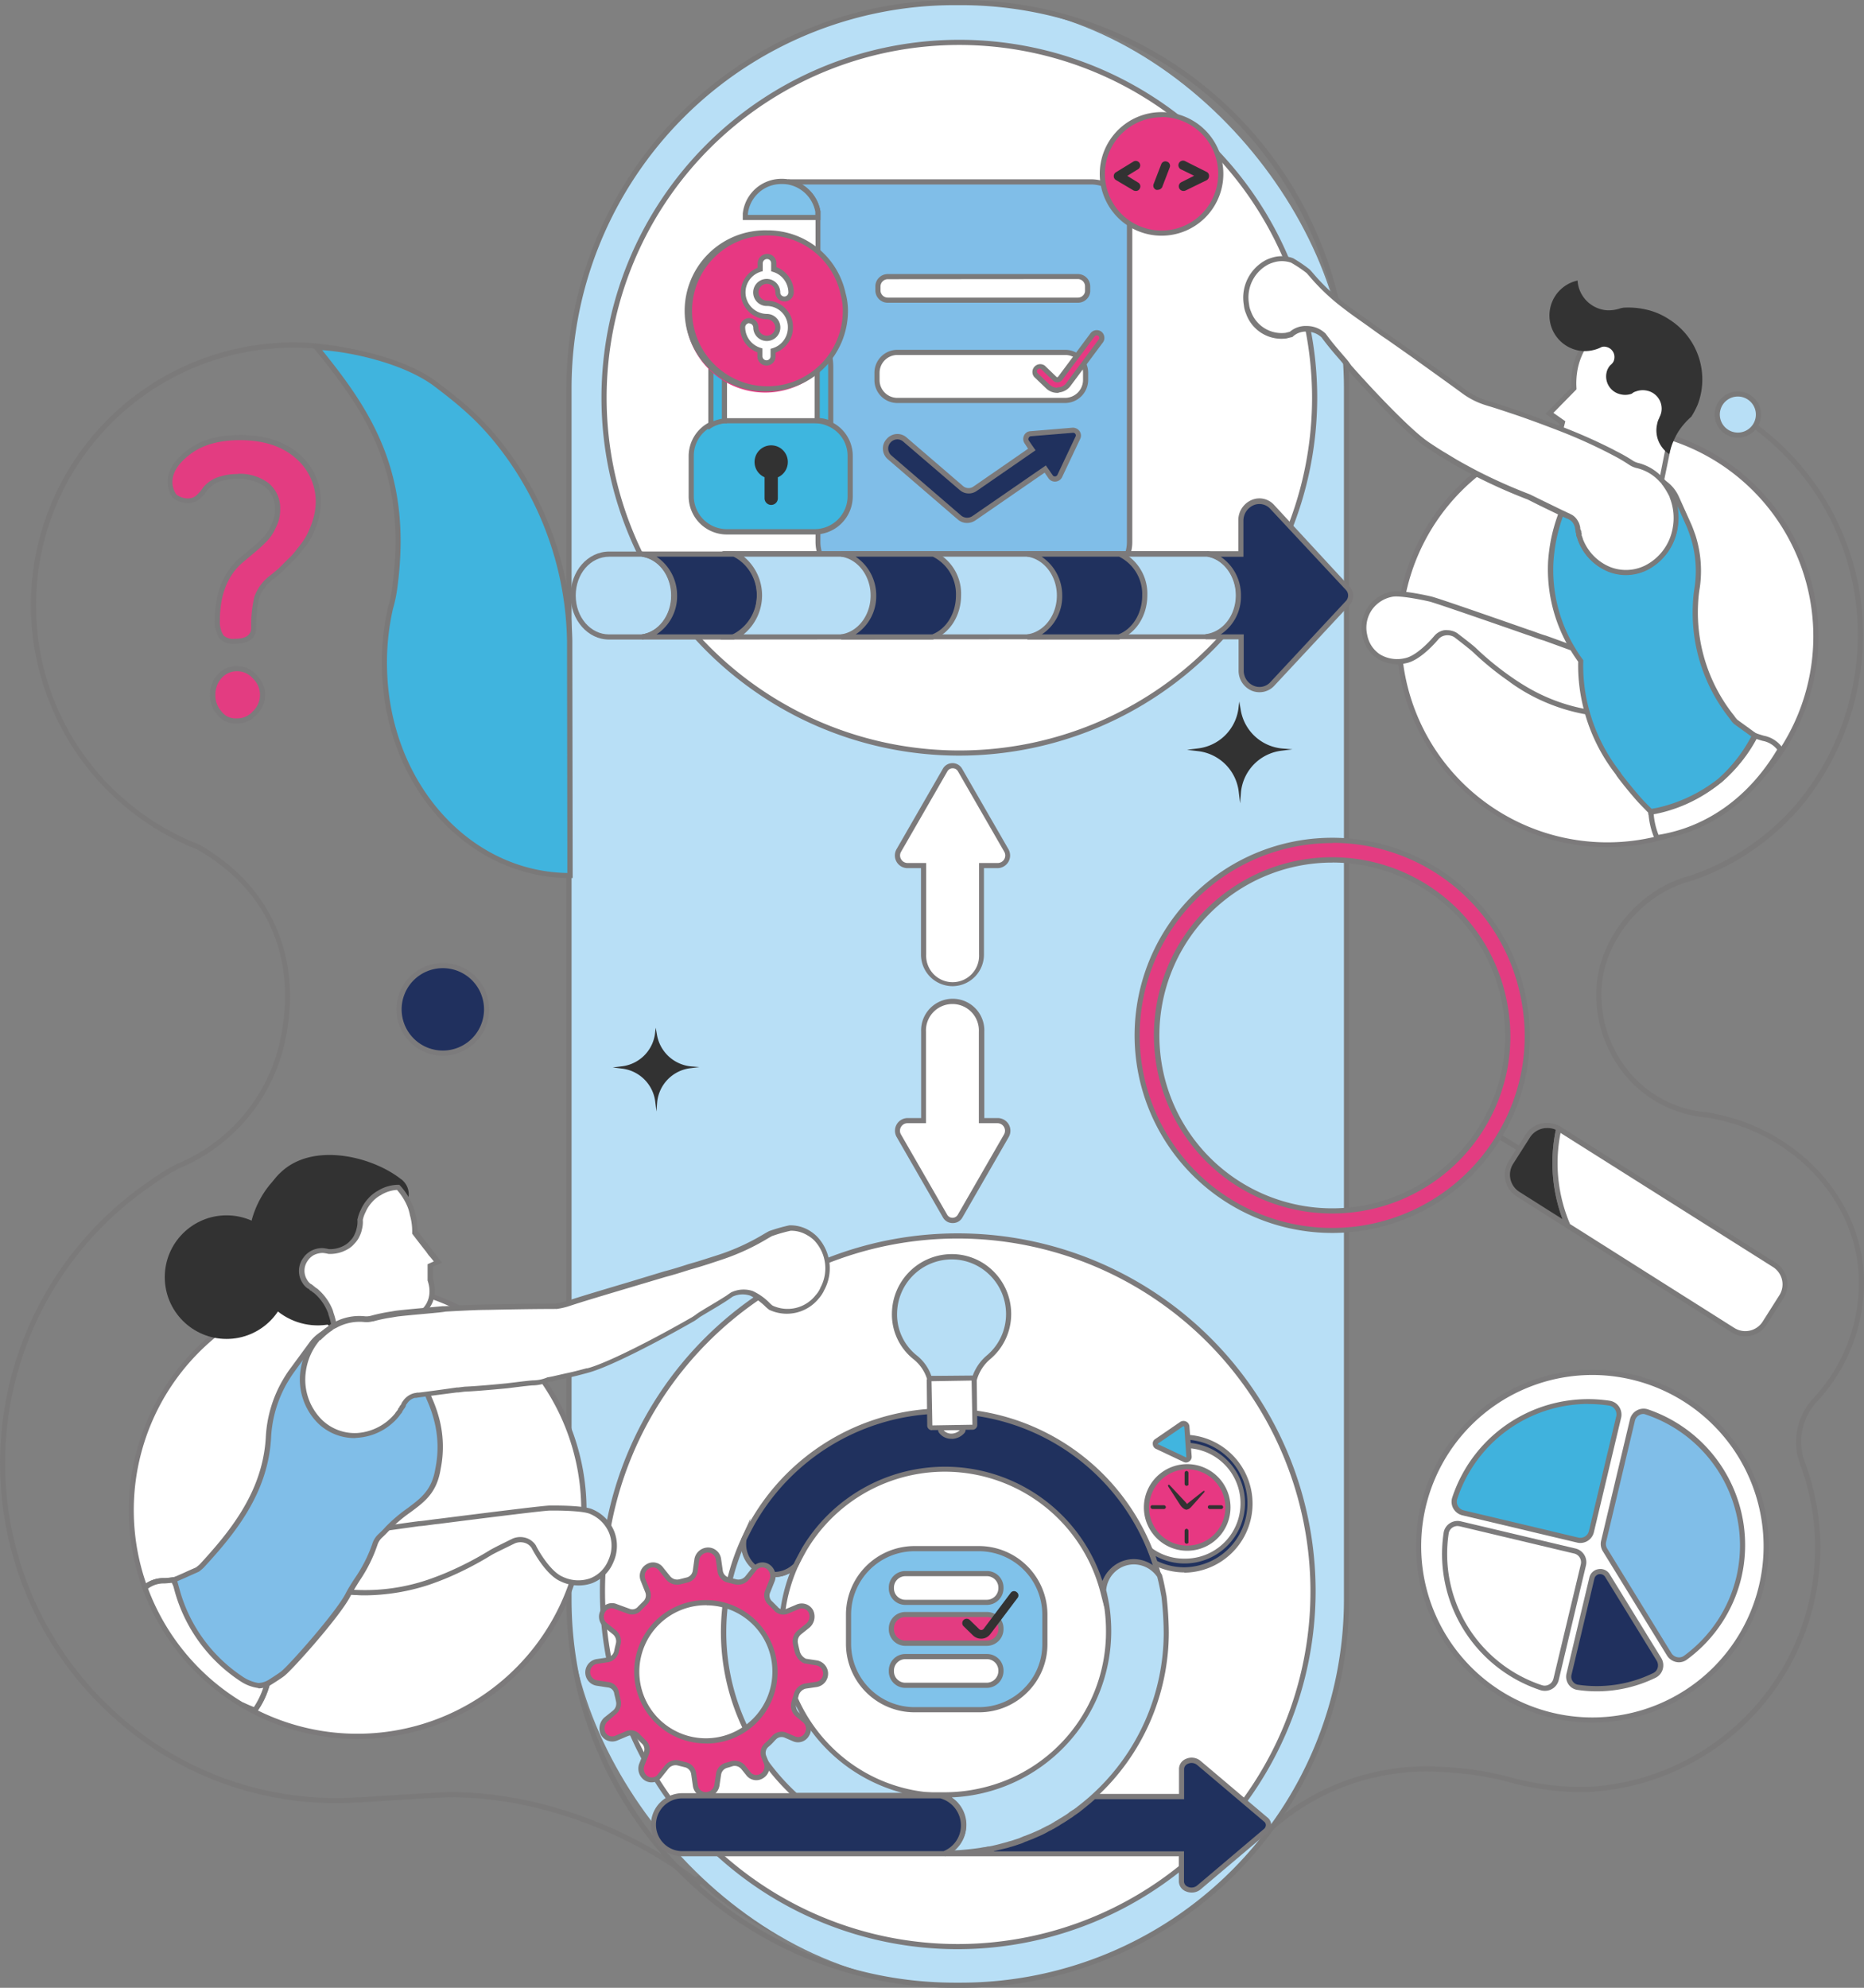 <?xml version="1.0" encoding="UTF-8"?> <svg xmlns="http://www.w3.org/2000/svg" id="Layer_1" data-name="Layer 1" viewBox="0 0 362 386"><rect x="0" y="0" width="362" height="386" fill="#808080" stroke="none"/><defs><style>.cls-1{fill:#7b7a7a;}.cls-2{fill:#b8dff6;}.cls-3{fill:#7a7979;}.cls-4{fill:#fff;}.cls-5{fill:#7c7a7b;}.cls-6{fill:#323232;}.cls-7{fill:#80bee8;}.cls-8{fill:#e33c81;}.cls-9{fill:#7c7b7c;}.cls-10{fill:#20305e;}.cls-11{fill:#40b2dd;}.cls-12{fill:#40b4de;}.cls-13{fill:#80c2ea;}.cls-14{fill:#e73882;}.cls-15{fill:#20315e;}.cls-16{fill:#b6ddf5;}.cls-17{fill:#3eb6df;}.cls-18{fill:#41b5df;}.cls-19{fill:#b7def5;}.cls-20{fill:#333;}</style></defs><path class="cls-1" d="M185.5,384a75.83,75.83,0,0,1-46.84-16c-.85-.78-1.68-1.52-2.5-2.21a.56.56,0,0,1-.19.22.64.64,0,0,1-.78-.1C121.54,355.32,103.72,349,87.5,349c-1.27,0-7.47.34-17.48,1l-.52,0a64.24,64.24,0,0,1-47.25-16.32,66.29,66.29,0,0,1,6.36-104.07l.39-.27a43.06,43.06,0,0,1,5.28-3.29,33.66,33.66,0,0,0,20.45-25.68c2.67-15.25-3.19-27.84-16.48-35.44A51,51,0,1,1,108,117.5a50.4,50.4,0,0,1-5,22l91.73,51.55-.49.88-92.55-52,.21-.42A50,50,0,1,0,7,117.5,49.74,49.74,0,0,0,38.68,164c13.55,7.74,19.74,21,17,36.52a34.65,34.65,0,0,1-21,26.41,41.93,41.93,0,0,0-5.13,3.21l-.38.26a65.29,65.29,0,0,0-6.27,102.5A63.29,63.29,0,0,0,69.46,349l.5,0c10-.63,16.25-1,17.54-1,16.17,0,33.92,6.2,47.65,16.6a.54.54,0,0,1,.22-.26.64.64,0,0,1,.78.12c1,.86,2.1,1.79,3.16,2.76A74.77,74.77,0,0,0,185.5,383a75.69,75.69,0,0,0,55.75-24.59l.26-.28,1,.5A45.94,45.94,0,0,1,277,343c1.66,0,3.83.12,6.65.36a58.78,58.78,0,0,1,9.58,1.73A53.32,53.32,0,0,0,307.86,347a46.52,46.52,0,0,0,41.75-62.63,12.41,12.41,0,0,1,2.53-12.83A32.91,32.91,0,0,0,361,249c0-15.57-12.72-29.33-29.58-32a23,23,0,0,1-15.3-7.62A24.49,24.49,0,0,1,310,193c0-10.3,8.07-20.4,18.37-23a47.05,47.05,0,0,0,20.72-14.16A51,51,0,0,0,360,132.13,49.7,49.7,0,0,0,341.6,84a10.6,10.6,0,0,1-4-7l1-.14a9.63,9.63,0,0,0,3.58,6.31A50.66,50.66,0,0,1,361,132.31a52.06,52.06,0,0,1-11.11,24.19A48.1,48.1,0,0,1,328.66,171c-9.92,2.5-17.66,12.17-17.66,22a23.5,23.5,0,0,0,5.87,15.71A22.07,22.07,0,0,0,331.54,216C348.92,218.76,362,233,362,249a33.89,33.89,0,0,1-9.13,23.18A11.42,11.42,0,0,0,350.55,284a47.52,47.52,0,0,1-42.65,64A54.24,54.24,0,0,1,293,346.05a58,58,0,0,0-9.42-1.69c-2.78-.24-4.93-.36-6.56-.36a45,45,0,0,0-34,15.58l-.26.3-1-.51A76.71,76.71,0,0,1,185.5,384Z"></path><rect class="cls-2" x="110.5" y="0.5" width="151" height="385" rx="74.82"></rect><path class="cls-3" d="M186.67,386h-1.35A75.41,75.41,0,0,1,110,310.68V75.32A75.41,75.41,0,0,1,185.32,0h1.35A75.41,75.41,0,0,1,262,75.32V310.68A75.41,75.41,0,0,1,186.67,386ZM185.32,1A74.4,74.4,0,0,0,111,75.32V310.68A74.4,74.4,0,0,0,185.32,385h1.35A74.41,74.41,0,0,0,261,310.68V75.32A74.41,74.41,0,0,0,186.67,1Z"></path><path class="cls-4" d="M112.42,302.39A44,44,0,0,1,46.92,331c.82.39,1.68.76,2.58,1.09a15.92,15.92,0,0,0,2.35-5c-.27,0-1.52-8.67-2-8.88-6.45-3-10.16-3.58-13.09-7.7-.78-1.1-2.53-1.9-3-3.7l.09-.05c-2.79.39-3.61-.07-5.65,1.52a44,44,0,1,1,84.29-5.87Z"></path><path class="cls-5" d="M69.44,337.68a44.67,44.67,0,0,1-22.78-6.26l.47-.88c.75.36,1.47.66,2.18.94a15.59,15.59,0,0,0,2-4.35,34.9,34.9,0,0,1-.71-3.43,50.18,50.18,0,0,0-1.1-5.11c-1.54-.7-2.92-1.28-4.14-1.78-3.92-1.63-6.74-2.8-9-6a5.88,5.88,0,0,0-1-1,6.63,6.63,0,0,1-2-2.45c-.52.06-1,.09-1.38.12a5.2,5.2,0,0,0-3.52,1.23l-.54.43-.23-.65a44.45,44.45,0,1,1,85.25-5.94l-.49-.1.49.1A44.54,44.54,0,0,1,69.44,337.68Zm-19.37-5.54a43.51,43.51,0,0,0,61.86-29.85h0a43.45,43.45,0,1,0-83.56,5.17,6.11,6.11,0,0,1,3.51-1c.51,0,1.1-.08,1.83-.18l2.68-.38L34.3,307A5.77,5.77,0,0,0,36,309a7.85,7.85,0,0,1,1.18,1.2c2.13,3,4.7,4.07,8.6,5.68,1.27.53,2.7,1.12,4.29,1.86.42.17.61.69,1.55,5.78.21,1.13.46,2.48.61,3.05h.31l-.17.63A16.65,16.65,0,0,1,50.07,332.14Zm-.48-13.5h0Z"></path><circle class="cls-4" cx="186" cy="309" r="69"></circle><path class="cls-5" d="M186,378.5A69.5,69.5,0,1,1,255.5,309,69.58,69.58,0,0,1,186,378.5Zm0-138A68.5,68.5,0,1,0,254.5,309,68.58,68.58,0,0,0,186,240.5Z"></path><ellipse class="cls-6" cx="62.57" cy="240.93" rx="16.53" ry="14.25" transform="translate(-186.11 251.91) rotate(-77.97)"></ellipse><path class="cls-6" d="M64.52,258.13a7.18,7.18,0,0,0-.28-3.37,15.92,15.92,0,0,0-.74-2.67,17.26,17.26,0,0,0-1-2.06,3.44,3.44,0,0,1-.81-3.27,2.85,2.85,0,0,1,.38-.91,2.35,2.35,0,0,1,.67-.84,3.19,3.19,0,0,1,1.69-.84,3.58,3.58,0,0,1,1-.07,5.5,5.5,0,0,0,3.09-1.53,7.1,7.1,0,0,0,1.11-1.37,6.1,6.1,0,0,0,.61-1.55,3.83,3.83,0,0,0,.14-1.12,5.26,5.26,0,0,0-.29-1.87,9.6,9.6,0,0,1,.16-1.56,1.08,1.08,0,0,1,.1-.37,8.12,8.12,0,0,1,.69-1.8,7.17,7.17,0,0,1,1.34-1.74h0c0-.07.13-.1.17-.17a7.13,7.13,0,0,1,2.88-1.63A12.16,12.16,0,0,1,78,231.86a14.18,14.18,0,0,1,1,1.62,3.58,3.58,0,0,0-.55-4,5.53,5.53,0,0,0-.42-.42c-.07,0-.08-.09-.13-.07-5.64-4.47-17.25-7.3-23.45-1.26-6.08,5.55-2.38,17,3.12,23.1"></path><path class="cls-6" d="M69.65,239.52s1.12-8.82,8.15-8.32l-3.3-2.92-6.87,3.45Z"></path><path class="cls-4" d="M65.68,265.72a4.19,4.19,0,0,1-1.17-1.36c-.57-1.37.47-2,.55-4.46a14.06,14.06,0,0,0-.7-4.48c-.11-.29-.15-.55-.26-.83A9.92,9.92,0,0,0,61.59,251a3.11,3.11,0,0,0-.62-.47l-.08-.08h0l-.08-.08c-.07,0-.15-.11-.22-.14l-.07,0v0c0-.05-.07,0-.09-.08l-.08-.08a2.74,2.74,0,0,0-.28-.16l-.07,0a3.36,3.36,0,0,1-.83-1,3.83,3.83,0,0,1-.11-3.79,4.72,4.72,0,0,1,.66-.92,4.11,4.11,0,0,1,.92-.73,4.34,4.34,0,0,1,2-.5,5.72,5.72,0,0,1,1.11.19,6.22,6.22,0,0,0,3.31-.76,4.59,4.59,0,0,0,1.38-1.12,4.18,4.18,0,0,0,.9-1.37,3.85,3.85,0,0,0,.36-1.07,5.06,5.06,0,0,0,.17-1.86l0-.06a6.6,6.6,0,0,1,.56-1.58l.17-.39a7.61,7.61,0,0,1,1.17-1.69,6.62,6.62,0,0,1,1.75-1.43c.1,0,.17-.12.22-.13a7.55,7.55,0,0,1,3.39-1l.11,0,.08.07a12,12,0,0,1,2.06,3.15,9.43,9.43,0,0,1,.67,1.93,11.63,11.63,0,0,1,.46,3.54c.65.84,1.62,2.12,2.65,3.42l.12.17.34.47c.71.88,1.16,1.47,1.16,1.47l.2.25-1.49.67,0,2.69c.91,2.71.18,5.54-2.37,6.89l-.23.08a.67.67,0,0,0-.27.16l-.15,0a5.65,5.65,0,0,0-1.11.81A5.82,5.82,0,0,0,78,258.28a5.28,5.28,0,0,0-.42,2.07c-.2,1.93.33,2.33-.11,3.48a4.84,4.84,0,0,1-1.12,1.51A6.92,6.92,0,0,1,73.55,267a8.85,8.85,0,0,1-4.43.25A6.64,6.64,0,0,1,65.68,265.72Z"></path><path class="cls-1" d="M70.88,267.87a9.74,9.74,0,0,1-1.85-.18,7,7,0,0,1-3.68-1.59h0a4.67,4.67,0,0,1-1.29-1.53,3,3,0,0,1,.06-2.34,7.72,7.72,0,0,0,.44-2.35,13.52,13.52,0,0,0-.68-4.32,3.68,3.68,0,0,1-.13-.43c0-.12-.07-.24-.12-.37a9.41,9.41,0,0,0-2.37-3.43,2.81,2.81,0,0,0-.56-.43l-.19-.17-.1-.07-.2-.09-.08-.12-.09-.09-.08-.05a.52.52,0,0,0-.11-.07l-.15-.08a3.47,3.47,0,0,1-1-1.11,4.25,4.25,0,0,1-.12-4.3,6.06,6.06,0,0,1,.72-1,5,5,0,0,1,1.06-.83,4.65,4.65,0,0,1,2.29-.56,6.94,6.94,0,0,1,1.21.2,5.72,5.72,0,0,0,3-.71,4.23,4.23,0,0,0,1.22-1,3.73,3.73,0,0,0,.82-1.24,4.25,4.25,0,0,0,.34-1,5,5,0,0,0,.17-1.73l0-.14.06-.12a6.9,6.9,0,0,1,.59-1.67l.17-.37a8,8,0,0,1,1.25-1.82,7,7,0,0,1,1.88-1.52l.28-.17a7.66,7.66,0,0,1,3.54-1l.36,0,.2.19a12.35,12.35,0,0,1,2.17,3.3,9.07,9.07,0,0,1,.71,2,11.94,11.94,0,0,1,.47,3.47c.68.88,1.58,2.07,2.54,3.27l.3.43a1.8,1.8,0,0,1,.18.25c.7.85,1.15,1.46,1.15,1.46l.6.73-1.79.81,0,2.28c1,3.08,0,6-2.63,7.41l-.3.11L81,256l-.33.12a5.8,5.8,0,0,0-1,.71,5.61,5.61,0,0,0-1.24,1.7,4.61,4.61,0,0,0-.38,1.89,7.63,7.63,0,0,0,0,1.84A3.26,3.26,0,0,1,78,264a5.51,5.51,0,0,1-1.23,1.69,7.37,7.37,0,0,1-3,1.74A9.33,9.33,0,0,1,70.88,267.87ZM66,265.34a6,6,0,0,0,3.19,1.36,8.21,8.21,0,0,0,4.21-.23A6.43,6.43,0,0,0,76,265a4.69,4.69,0,0,0,1-1.36,2.39,2.39,0,0,0,.09-1.3,8.46,8.46,0,0,1,0-2,5.48,5.48,0,0,1,.47-2.22,6.29,6.29,0,0,1,2.71-2.92l.1,0a1,1,0,0,1,.36-.19l.24-.09c2.13-1.13,3-3.6,2.07-6.26l0-.08,0-3.09,1.2-.54c-.19-.25-.52-.68-1-1.21l-.18-.26a2.7,2.7,0,0,1-.18-.25l-.12-.17c-1-1.25-1.95-2.5-2.6-3.35l-.11-.14,0-.23a11.47,11.47,0,0,0-.44-3.38A8.41,8.41,0,0,0,79,234a11.49,11.49,0,0,0-1.91-2.94,6.82,6.82,0,0,0-3,.93,1,1,0,0,1-.3.17,6.29,6.29,0,0,0-1.55,1.29,7.06,7.06,0,0,0-1.09,1.59l-.17.37a5.92,5.92,0,0,0-.52,1.48v0a5.71,5.71,0,0,1-.19,1.91,4.63,4.63,0,0,1-.39,1.14,4.82,4.82,0,0,1-1,1.51,4.94,4.94,0,0,1-1.5,1.21,6.77,6.77,0,0,1-3.59.83,7.72,7.72,0,0,0-1.1-.19,4,4,0,0,0-1.79.44,3.85,3.85,0,0,0-.81.65,4.57,4.57,0,0,0-.57.81,3.31,3.31,0,0,0,.1,3.28,2.6,2.6,0,0,0,.66.79l.28.16.24.19a.43.43,0,0,1,.12.11l.1.07.32.26a2.93,2.93,0,0,1,.67.53,10.33,10.33,0,0,1,2.58,3.74c.07.19.11.34.15.49s.07.24.12.37a14.69,14.69,0,0,1,.73,4.67,8.82,8.82,0,0,1-.49,2.62,2,2,0,0,0-.1,1.63A3.74,3.74,0,0,0,66,265.34Z"></path><path class="cls-4" d="M118.65,303.23c-1.59,3.67-5.42,5.22-9.52,3.43-2.85-1.21-5.41-6.25-5.41-6.25h0a3,3,0,0,0-1.37-1.16,3.25,3.25,0,0,0-2.47-.05c-.17.09-3.58,1.69-4.61,2.32a63.76,63.76,0,0,1-8.51,4.36c-1.2.51-2.39,1-3.64,1.39a39.15,39.15,0,0,1-13.72,2c-.85,0-1.67-.11-2.5-.2q1.44-2.46,2.67-5c.91-1.73,1.79-3.61,2.58-5.44l.64-1.52s1-.15,2.51-.36,3.68-.53,6.11-.84c1.22-.09,2.42-.32,3.73-.45,9.25-1.17,20.62-2.6,21.68-2.59,0,0,6.19-.11,8,.68A7.15,7.15,0,0,1,118.65,303.23Z"></path><path class="cls-1" d="M71,309.79c-.56,0-1.12,0-1.67-.05-.86,0-1.71-.11-2.52-.2l-.77-.08.39-.67c1-1.62,1.84-3.29,2.65-5s1.71-3.43,2.57-5.42l.74-1.77.28,0s1-.16,2.52-.37l2.13-.29c1.18-.17,2.53-.36,4-.55.71-.05,1.38-.14,2.08-.24.54-.07,1.1-.15,1.67-.21,10.62-1.34,20.6-2.59,21.72-2.59h.85c1.77,0,5.87.07,7.38.72a7.84,7.84,0,0,1,4.29,4.36,7.75,7.75,0,0,1-.22,6,7.35,7.35,0,0,1-4.1,4,8,8,0,0,1-6.08-.34c-3-1.27-5.55-6.27-5.66-6.48a2.44,2.44,0,0,0-1.11-.93,2.85,2.85,0,0,0-2.11,0l-.56.27c-1,.5-3.2,1.54-4,2A64,64,0,0,1,87,306.34c-1.14.48-2.34.94-3.67,1.4A40.83,40.83,0,0,1,71,309.79Zm-3.32-1.16c.55.05,1.12.1,1.69.11A38,38,0,0,0,83,306.79c1.31-.45,2.46-.89,3.6-1.37A63.76,63.76,0,0,0,95,301.1c.8-.5,2.91-1.51,4-2.06l.58-.28a3.79,3.79,0,0,1,2.91,0,3.56,3.56,0,0,1,1.59,1.34c0,.1,2.54,4.94,5.18,6.07a7,7,0,0,0,5.34.32,6.3,6.3,0,0,0,3.53-3.49h0a6.75,6.75,0,0,0,.2-5.23,6.87,6.87,0,0,0-3.76-3.8c-1.42-.61-6.12-.67-7.81-.64h0c-1.22,0-15.51,1.81-21.61,2.59-.58.05-1.12.13-1.65.2-.72.1-1.41.2-2.12.24l-3.94.55-2.14.3-2.22.31-.53,1.27c-.87,2-1.75,3.85-2.6,5.48C69.31,305.73,68.53,307.19,67.72,308.63Z"></path><path class="cls-4" d="M51.85,327.07a15.92,15.92,0,0,1-2.35,5c-.9-.33-1.76-.7-2.58-1.09,0,0,0,0,0,0a44,44,0,0,1-18.78-22.72c2-1.59,2.86-1.13,5.65-1.52l-.09.05c.51,1.8,2.26,2.6,3,3.7,2.93,4.12,6.64,4.72,13.09,7.7C50.33,318.4,51.58,327.07,51.85,327.07Z"></path><path class="cls-1" d="M49.68,332.68l-.36-.13c-.83-.31-1.66-.66-2.54-1.07l-.37-.15v-.06a44.55,44.55,0,0,1-18.75-22.84l-.13-.34.29-.22a6,6,0,0,1,4.06-1.44c.51,0,1.1-.08,1.83-.18l2.68-.38L34.3,307A5.77,5.77,0,0,0,36,309a7.85,7.85,0,0,1,1.18,1.2c2.13,3,4.7,4.07,8.6,5.68,1.27.53,2.7,1.12,4.29,1.86.42.17.61.69,1.55,5.78.21,1.13.46,2.48.61,3.05h.31l-.17.63a16.2,16.2,0,0,1-2.43,5.17Zm-2.49-2.12c.73.35,1.42.65,2.12.92a15.59,15.59,0,0,0,2-4.35,34.9,34.9,0,0,1-.71-3.43,50.18,50.18,0,0,0-1.1-5.11c-1.54-.7-2.92-1.28-4.14-1.78-3.92-1.63-6.74-2.8-9-6a5.88,5.88,0,0,0-1-1,6.63,6.63,0,0,1-2-2.45c-.52.06-1,.09-1.38.12a5.11,5.11,0,0,0-3.23,1,43.59,43.59,0,0,0,18.44,22.11Zm2.4-11.92h0Z"></path><path class="cls-7" d="M33.94,306.71v.46l.47,1.66A30.32,30.32,0,0,0,47,326.1a7.75,7.75,0,0,0,3.15,1.19,4.5,4.5,0,0,0,2.31-.7c.77-.49,1.84-1.18,2.37-1.58,1.52-1.12,10.75-11.55,12.72-15.31,1.53-2.9,4.27-6.38,5.23-9.79a3.83,3.83,0,0,1,1-1.65,20.26,20.26,0,0,0,1.46-1.47c4.24-4.54,8.76-5,9.81-11.61a21.14,21.14,0,0,0-.34-9.9c-.58-2.24-1.65-4.17-2.11-5.85A37.93,37.93,0,0,1,79.42,266c-.23.09-2.64,5-2.78,5.23-3.42,5.14-8.19,9.2-12.93,5.61a11.32,11.32,0,0,1-4.33-9.34,12.24,12.24,0,0,1,2-6.52c0-.06.1-.11.12-.17A19.26,19.26,0,0,1,63,259.16a6,6,0,0,1,.68-.65A7.46,7.46,0,0,0,60.48,261l-1.14,1.52-2.74,3.77c-.47.65-.87,1.32-1.27,2a24.25,24.25,0,0,0-3.16,10.59,32.33,32.33,0,0,1-.35,3.3c-1.46,9-7,15.74-12.63,21.89a7.34,7.34,0,0,1-.83.7l-2.07.91c-.7.3-1.42.63-2,.89Z"></path><path class="cls-5" d="M50.17,327.79a8.23,8.23,0,0,1-3.4-1.27A30.75,30.75,0,0,1,33.93,309l-.49-1.84v-.75l.6-.26,1.58-.69,1-.46,1.44-.63c.35-.27.64-.51.73-.6,5.28-5.74,11-12.61,12.49-21.64a27,27,0,0,0,.35-3.24A24.63,24.63,0,0,1,54.9,268c.4-.67.81-1.35,1.29-2l3.89-5.3a8,8,0,0,1,3.37-2.67l3.81-1.66L64,258.91a4.93,4.93,0,0,0-.62.59c-.58.61-1,1.11-1.38,1.57a.56.56,0,0,1-.13.18,11.73,11.73,0,0,0-1.95,6.27A10.93,10.93,0,0,0,64,276.46a5.41,5.41,0,0,0,4.31,1.18c3.23-.54,6.08-3.93,7.9-6.68l.37-.72c2.29-4.56,2.39-4.6,2.65-4.7l.33-.12.23.26c1.15,1.34,2.48,2.8,2.94,3.21l.26-.06.13.47a19.7,19.7,0,0,0,.87,2.39,25,25,0,0,1,1.23,3.47,21.67,21.67,0,0,1,.35,10.13c-.73,4.58-3.1,6.34-5.85,8.37a27.78,27.78,0,0,0-4.09,3.48c-.45.5-.94,1-1.48,1.49A3.33,3.33,0,0,0,73.3,300,28.45,28.45,0,0,1,69.8,307c-.65,1.05-1.28,2.05-1.77,3-2,3.89-11.31,14.33-12.86,15.48-.54.41-1.61,1.1-2.41,1.6a4.9,4.9,0,0,1-2.55.78ZM34.44,307.08l.45,1.62a29.75,29.75,0,0,0,12.42,17,7.47,7.47,0,0,0,2.87,1.11,4,4,0,0,0,2-.62c.78-.5,1.83-1.17,2.34-1.56,1.39-1,10.6-11.37,12.58-15.15.51-1,1.14-2,1.8-3a27.51,27.51,0,0,0,3.39-6.65,4.27,4.27,0,0,1,1.14-1.87c.52-.48,1-.95,1.43-1.44a28.94,28.94,0,0,1,4.23-3.61c2.67-2,4.78-3.54,5.46-7.75a20.65,20.65,0,0,0-.33-9.65,24.29,24.29,0,0,0-1.19-3.38,24.27,24.27,0,0,1-.87-2.32,27.53,27.53,0,0,1-2.74-2.91c-.52.94-1.55,3-2,3.85l-.4.8c-2,2.94-5,6.53-8.59,7.14a6.39,6.39,0,0,1-5.08-1.38,11.89,11.89,0,0,1-4.53-9.75,13.05,13.05,0,0,1,1.12-5l-.26.34L57,266.61c-.45.63-.85,1.29-1.24,1.94a23.65,23.65,0,0,0-3.1,10.36,29.67,29.67,0,0,1-.34,3.31c-1.51,9.34-7.38,16.35-12.76,22.19a8.81,8.81,0,0,1-.9.76l-.09.05-1.51.67-1,.45-1.58.69Z"></path><circle class="cls-6" cx="44" cy="248" r="12"></circle><path class="cls-8" d="M33,93.73c0-2.12,1.18-4,3.66-5.9S42.47,85,46.6,85c4.6,0,8.38,1.18,11.09,3.54a11.52,11.52,0,0,1,4.13,9,13,13,0,0,1-.59,3.66,18.15,18.15,0,0,1-1.18,3,15.63,15.63,0,0,1-1.89,2.71A11.65,11.65,0,0,1,56.27,109l-1.88,1.89L53,112a8.38,8.38,0,0,0-3.07,4,23.67,23.67,0,0,0-.59,5.78c0,1.77-1.18,2.72-3.66,2.72a3.26,3.26,0,0,1-2.59-.83,5.1,5.1,0,0,1-.83-3.18c0-5.08,1.53-9,4.48-11.57l2.13-1.77a31,31,0,0,0,2.6-2.36,8.22,8.22,0,0,0,1.65-2.48,7,7,0,0,0,.82-3.42,5.76,5.76,0,0,0-2.12-4.72,8.84,8.84,0,0,0-5.55-1.66,10.84,10.84,0,0,0-4.13.71,5.8,5.8,0,0,0-2.24,1.65,9.11,9.11,0,0,1-1.42,1.66,3,3,0,0,1-2,.7,4.39,4.39,0,0,1-2.6-.94A5.22,5.22,0,0,1,33,93.73Zm8.27,41.19a5.27,5.27,0,0,1,1.29-3.54,4.42,4.42,0,0,1,3.31-1.53,4.51,4.51,0,0,1,3.54,1.53A4.94,4.94,0,0,1,51,134.92a4.87,4.87,0,0,1-1.53,3.55A4.51,4.51,0,0,1,45.89,140a3.89,3.89,0,0,1-3.31-1.53A5.12,5.12,0,0,1,41.29,134.92Z"></path><path class="cls-9" d="M45.89,140.5a4.36,4.36,0,0,1-3.7-1.73,5.53,5.53,0,0,1-1.4-3.85,5.65,5.65,0,0,1,1.42-3.86,4.9,4.9,0,0,1,3.68-1.71,5,5,0,0,1,3.91,1.7,5.35,5.35,0,0,1,0,7.77A5,5,0,0,1,45.89,140.5Zm0-10.15A3.94,3.94,0,0,0,43,131.71a4.72,4.72,0,0,0-1.17,3.21A4.56,4.56,0,0,0,43,138.13a3.37,3.37,0,0,0,2.93,1.37,4,4,0,0,0,3.17-1.37,4.37,4.37,0,0,0,0-6.39A4,4,0,0,0,45.89,130.35ZM45.65,125a3.63,3.63,0,0,1-3-1,5.63,5.63,0,0,1-.94-3.49c0-5.21,1.57-9.23,4.65-12l2.14-1.78a28.19,28.19,0,0,0,2.56-2.33,7.72,7.72,0,0,0,1.55-2.32,6.5,6.5,0,0,0,.78-3.22,5.31,5.31,0,0,0-1.94-4.34,8.42,8.42,0,0,0-5.23-1.54,10.28,10.28,0,0,0-3.94.68,5.25,5.25,0,0,0-2,1.5,9.08,9.08,0,0,1-1.45,1.69,3.54,3.54,0,0,1-2.36.85,4.82,4.82,0,0,1-2.89-1l-.14-.15a5.7,5.7,0,0,1-.9-2.86c0-2.29,1.23-4.29,3.86-6.29s6-2.94,10.22-2.94c4.78,0,8.62,1.23,11.42,3.66a12.1,12.1,0,0,1,4.3,9.35,13.65,13.65,0,0,1-.61,3.8,20.08,20.08,0,0,1-1.21,3,16.19,16.19,0,0,1-2,2.82,12.72,12.72,0,0,1-2,2.2l-1.83,1.84-1.45,1.21a7.93,7.93,0,0,0-2.91,3.76,23.06,23.06,0,0,0-.57,5.65C49.81,123.29,49.09,125,45.65,125Zm.59-33a9.4,9.4,0,0,1,5.85,1.76,6.25,6.25,0,0,1,2.32,5.12,7.43,7.43,0,0,1-.89,3.66,8.51,8.51,0,0,1-1.73,2.59,30.18,30.18,0,0,1-2.64,2.4L47,109.34c-2.85,2.51-4.3,6.28-4.3,11.19a4.8,4.8,0,0,0,.72,2.87,2.82,2.82,0,0,0,2.2.64c2.83,0,3.16-1.27,3.16-2.22a24.13,24.13,0,0,1,.61-5.91,8.91,8.91,0,0,1,3.24-4.28l1.41-1.17,1.85-1.85a12.92,12.92,0,0,0,1.85-2.08,16.07,16.07,0,0,0,1.85-2.66A19.08,19.08,0,0,0,60.75,101a12.63,12.63,0,0,0,.57-3.52,11.1,11.1,0,0,0-4-8.59c-2.61-2.27-6.23-3.42-10.76-3.42-4,0-7.24.92-9.61,2.73s-3.47,3.55-3.47,5.5A4.49,4.49,0,0,0,34.23,96a3.72,3.72,0,0,0,2.22.79,2.5,2.5,0,0,0,1.69-.59,8,8,0,0,0,1.3-1.52,6.39,6.39,0,0,1,2.47-1.86A11.39,11.39,0,0,1,46.24,92.05Z"></path><rect class="cls-3" x="292" y="217.68" width="1" height="7.62" transform="translate(-49.01 355.59) rotate(-58.57)"></rect><path class="cls-8" d="M279,169.06a37.87,37.87,0,1,0,11.77,52.25,37.17,37.17,0,0,0,5.31-26.47A37.75,37.75,0,0,0,279,169.06Zm13.35,26.4a33.38,33.38,0,0,1-4.79,23.82,34.12,34.12,0,1,1,4.79-23.82Z"></path><path class="cls-9" d="M258.66,239.42a38.37,38.37,0,1,1,20.58-70.79h0a38.24,38.24,0,0,1,17.31,26.12,37.84,37.84,0,0,1-5.39,26.83A38.38,38.38,0,0,1,258.66,239.42Zm.14-75.71A37.37,37.37,0,1,0,290.32,221a36.76,36.76,0,0,0,5.24-26.12,37.26,37.26,0,0,0-36.76-31.21Zm-.12,71.93a34.59,34.59,0,1,1,34.13-40.26h0A34.06,34.06,0,0,1,288,219.55,34.58,34.58,0,0,1,258.68,235.64Zm.11-68.14A33.57,33.57,0,1,0,287.11,219a33,33,0,0,0,4.72-23.46,33.51,33.51,0,0,0-33-28.05Z"></path><path class="cls-6" d="M304.52,238.05l-9.69-6.13a4.45,4.45,0,0,1-1.39-6.15l2-3.19,1.23-2a4.46,4.46,0,0,1,6-1.46A30.69,30.69,0,0,0,304.52,238.05Z"></path><path class="cls-3" d="M305.63,239.34l-11.07-7A4.95,4.95,0,0,1,293,225.5l3.25-5.14a4.93,4.93,0,0,1,6.7-1.62l.32.18-.08.36A30.2,30.2,0,0,0,305,237.85Zm-5.18-20.29a3.94,3.94,0,0,0-3.34,1.85L293.86,226a3.94,3.94,0,0,0,1.23,5.45l8.38,5.3a31.32,31.32,0,0,1-1.32-17.36A3.93,3.93,0,0,0,300.45,219.05Z"></path><path class="cls-4" d="M346,251.79l-3.25,5.12a4.44,4.44,0,0,1-6.16,1.39l-32-20.25a30.69,30.69,0,0,1-1.8-18.88l.13.07,2.79,1.77,38.93,24.62A4.46,4.46,0,0,1,346,251.79Z"></path><path class="cls-3" d="M338.94,259.5a4.91,4.91,0,0,1-2.66-.78l-32.16-20.33-.06-.14a31.27,31.27,0,0,1-1.83-19.19l.13-.6.57.25.19.11,41.72,26.38a5,5,0,0,1,1.54,6.85h0l-3.25,5.13a4.88,4.88,0,0,1-3.1,2.2A5.06,5.06,0,0,1,338.94,259.5Zm-34-21.79,31.9,20.17a4,4,0,0,0,5.47-1.23l3.25-5.13a3.94,3.94,0,0,0,.52-3,4,4,0,0,0-1.75-2.48L303.07,220A30.09,30.09,0,0,0,304.92,237.71Z"></path><path class="cls-6" d="M127.49,215.84l-.22-1.77a7.39,7.39,0,0,0-6.58-6.58l-1.69-.21,1.69-.21a7.36,7.36,0,0,0,6.51-6.3l.14-1.2.22,1.2a7.43,7.43,0,0,0,6.58,6.3l1.69.14-1.69.21a7.38,7.38,0,0,0-6.51,6.58Z"></path><path class="cls-6" d="M240.84,156l-.26-2.15a9,9,0,0,0-8-8l-2.06-.25,2.06-.26a9,9,0,0,0,7.92-7.66l.17-1.46.26,1.46a9,9,0,0,0,8,7.66l2.07.17-2.07.26a9,9,0,0,0-7.92,8Z"></path><circle class="cls-4" cx="309.25" cy="300.25" r="33.75"></circle><path class="cls-9" d="M309.25,334.5a34.25,34.25,0,1,1,34.25-34.25A34.28,34.28,0,0,1,309.25,334.5Zm0-67.5a33.25,33.25,0,1,0,33.25,33.25A33.29,33.29,0,0,0,309.25,267Z"></path><path class="cls-4" d="M307.51,303.88l-5.29,22.22a2.24,2.24,0,0,1-2.86,1.62,27.42,27.42,0,0,1-18.47-30,2.24,2.24,0,0,1,2.74-1.83l22.22,5.29A2.24,2.24,0,0,1,307.51,303.88Z"></path><path class="cls-9" d="M300,328.33a2.68,2.68,0,0,1-.84-.13,27.84,27.84,0,0,1-18.8-30.54,2.68,2.68,0,0,1,1.16-1.84,2.74,2.74,0,0,1,2.19-.4L306,300.7a2.74,2.74,0,0,1,2,3.3l-5.28,22.21a2.73,2.73,0,0,1-2.67,2.12Zm-16.93-32a1.85,1.85,0,0,0-1,.3,1.72,1.72,0,0,0-.73,1.16,26.85,26.85,0,0,0,18.12,29.45,1.69,1.69,0,0,0,1.37-.14,1.79,1.79,0,0,0,.86-1.13L307,303.77a1.74,1.74,0,0,0-1.29-2.1l-22.21-5.28A1.92,1.92,0,0,0,283.11,296.34Z"></path><path class="cls-10" d="M322.2,322.22a2.19,2.19,0,0,1-.87,3.13,25.52,25.52,0,0,1-14.93,2.3,2.06,2.06,0,0,1-1.69-2.53l4.44-18.66a1.67,1.67,0,0,1,3.05-.49Z"></path><path class="cls-9" d="M310.17,328.43a26.11,26.11,0,0,1-3.84-.28,2.53,2.53,0,0,1-1.73-1.09,2.63,2.63,0,0,1-.38-2.06l4.44-18.66a2.14,2.14,0,0,1,1.77-1.64,2.12,2.12,0,0,1,2.19,1l10,16.25a2.74,2.74,0,0,1,.29,2.2,2.65,2.65,0,0,1-1.38,1.64A26,26,0,0,1,310.17,328.43Zm.61-22.76-.19,0a1.15,1.15,0,0,0-.95.88l-4.44,18.66a1.58,1.58,0,0,0,.23,1.27,1.53,1.53,0,0,0,1,.66,25,25,0,0,0,14.64-2.26,1.61,1.61,0,0,0,.85-1,1.76,1.76,0,0,0-.18-1.4l-10-16.25A1.14,1.14,0,0,0,310.78,305.67Z"></path><path class="cls-7" d="M337.71,306.26a27.07,27.07,0,0,1-10.34,15.61,2.23,2.23,0,0,1-3.2-.66L311.7,301a2.22,2.22,0,0,1-.27-1.69L317,275.77a2.21,2.21,0,0,1,2.82-1.59A27.18,27.18,0,0,1,337.71,306.26Z"></path><path class="cls-5" d="M326.09,322.79a3.17,3.17,0,0,1-.53-.05,2.79,2.79,0,0,1-1.82-1.26l-12.46-20.25a2.66,2.66,0,0,1-.33-2.06l5.59-23.51a2.72,2.72,0,0,1,3.46-2,27.83,27.83,0,0,1,18.19,32.67h0a27.65,27.65,0,0,1-10.53,15.9A2.64,2.64,0,0,1,326.09,322.79Zm-6.92-48.22a1.6,1.6,0,0,0-.82.22,1.7,1.7,0,0,0-.84,1.1l-5.59,23.51a1.73,1.73,0,0,0,.21,1.31L324.59,321a1.74,1.74,0,0,0,1.16.8,1.62,1.62,0,0,0,1.32-.29,26.67,26.67,0,0,0,10.15-15.32h0a26.83,26.83,0,0,0-17.54-31.49A1.81,1.81,0,0,0,319.17,274.57Z"></path><path class="cls-11" d="M314.34,275.15l-5.29,22.27a2.22,2.22,0,0,1-2.67,1.64l-22.27-5.3a2.21,2.21,0,0,1-1.6-2.83,27.43,27.43,0,0,1,30-18.49A2.22,2.22,0,0,1,314.34,275.15Z"></path><path class="cls-1" d="M306.89,299.62a2.72,2.72,0,0,1-.63-.08L284,294.25a2.76,2.76,0,0,1-1.76-1.33,2.69,2.69,0,0,1-.2-2.15A27.81,27.81,0,0,1,312.61,272a2.68,2.68,0,0,1,1.82,1.15,2.78,2.78,0,0,1,.4,2.17l-5.3,22.26A2.71,2.71,0,0,1,306.89,299.62Zm1.57-27A26.83,26.83,0,0,0,283,291.09a1.66,1.66,0,0,0,.14,1.34,1.74,1.74,0,0,0,1.11.85l22.26,5.29a1.72,1.72,0,0,0,2.07-1.27l5.3-22.26a1.73,1.73,0,0,0-.26-1.38,1.68,1.68,0,0,0-1.14-.72A27.13,27.13,0,0,0,308.46,272.64Z"></path><circle class="cls-2" cx="337.5" cy="80.5" r="4"></circle><path class="cls-3" d="M337.5,85a4.5,4.5,0,1,1,4.5-4.5A4.51,4.51,0,0,1,337.5,85Zm0-8a3.5,3.5,0,1,0,3.5,3.5A3.5,3.5,0,0,0,337.5,77Z"></path><path class="cls-12" d="M61.5,67.5c4.57,0,16,2,22.84,6.85C90.5,79,94.44,82.47,99.16,89.1a64.09,64.09,0,0,1,11.49,35.36v1.84l.07,43.7h0c-19.36,0-35.36-17.51-36-39.73A48.14,48.14,0,0,1,75.84,118a24.11,24.11,0,0,0,.82-3.9C79.74,91.29,71,79.12,61.5,67.5Z"></path><path class="cls-3" d="M111.22,170.5h-.5c-19.8,0-35.85-17.66-36.54-40.21a48.69,48.69,0,0,1,1.17-12.37,23.93,23.93,0,0,0,.82-3.86c3-22.09-5.06-34-15.06-46.24L60.44,67H61.5c4.65,0,16.21,2,23.13,7C91,78.77,94.88,82.22,99.57,88.81a64.28,64.28,0,0,1,11.58,35.63v1.86ZM62.57,68C72.4,80.15,80.12,92.21,77.16,114.2a26.16,26.16,0,0,1-.84,4,47.11,47.11,0,0,0-1.14,12.07c.67,21.82,16,38.95,35,39.25l-.06-45A63.09,63.09,0,0,0,98.75,89.4C94.14,82.91,90.33,79.51,84,74.75,77.8,70.33,67.63,68.3,62.57,68Z"></path><circle class="cls-10" cx="86" cy="196" r="8.5"></circle><path class="cls-9" d="M86,205a9,9,0,1,1,9-9A9,9,0,0,1,86,205Zm0-17a8,8,0,1,0,8,8A8,8,0,0,0,86,188Z"></path><path class="cls-4" d="M193.75,168.08h-3.12v17.28A5.63,5.63,0,0,1,185,191h0a5.64,5.64,0,0,1-5.64-5.64V168.08h-3.11a2,2,0,0,1-1.7-2.94l9-15.63a1.66,1.66,0,0,1,2.86,0l4.65,8.05,4.37,7.58A2,2,0,0,1,193.75,168.08Z"></path><path class="cls-5" d="M185,191.5a6.15,6.15,0,0,1-6.14-6.14V168.58h-2.61a2.46,2.46,0,0,1-2.13-3.69l9-15.63a2.15,2.15,0,0,1,3.72,0l9,15.63a2.46,2.46,0,0,1-2.13,3.69h-2.62v16.78A6.14,6.14,0,0,1,185,191.5Zm0-42.31a1.16,1.16,0,0,0-1,.57l-9,15.63a1.42,1.42,0,0,0,0,1.46,1.44,1.44,0,0,0,1.26.73h3.61v17.78a5.14,5.14,0,1,0,10.27,0V167.58h3.62a1.46,1.46,0,0,0,1.27-2.19l-9-15.63A1.15,1.15,0,0,0,185,149.19Z"></path><path class="cls-4" d="M176.25,217.61h3.12V200.33a5.63,5.63,0,0,1,5.64-5.64h0a5.63,5.63,0,0,1,5.63,5.64v17.28h3.11a2,2,0,0,1,1.7,2.94l-9,15.63a1.65,1.65,0,0,1-2.85,0l-4.65-8.05-4.38-7.58A2,2,0,0,1,176.25,217.61Z"></path><path class="cls-5" d="M185,237.5a2.11,2.11,0,0,1-1.86-1.07l-9-15.63a2.46,2.46,0,0,1,2.13-3.69h2.62V200.33a6.14,6.14,0,1,1,12.27,0v16.78h2.61a2.46,2.46,0,0,1,2.13,3.69l-9,15.63A2.11,2.11,0,0,1,185,237.5Zm-8.76-19.39a1.44,1.44,0,0,0-1.26.73,1.42,1.42,0,0,0,0,1.46l9,15.63a1.19,1.19,0,0,0,2,0l9-15.63a1.46,1.46,0,0,0-1.27-2.19h-3.61V200.33a5.14,5.14,0,1,0-10.27,0v17.78Z"></path><path class="cls-4" d="M159.7,250.27a5.93,5.93,0,0,1-1,1.5,7.39,7.39,0,0,1-9,2.07c-.34-.22-2.48-2.41-3.72-2.77a5.18,5.18,0,0,0-3.81.22l-.94.66c-1.67,1.1-3.3,2-5,3.07a12.44,12.44,0,0,0-1.21.84l-.41.25c-6.62,3.78-16.29,8.86-20.43,10-1.41.38-2.84.77-4.28,1.06l-2.43.56-.93.17a7.69,7.69,0,0,1-2.9.65c-.76,0-4.48.51-5.23.58-1.84.18-5.82.55-8.13.64l-1.51.19s-7.12.93-7.57,1l-.07,0c-.23.06-.39.07-.62.12a2.79,2.79,0,0,0-1.33.71,3,3,0,0,0-.56.65,1.3,1.3,0,0,0-.24.41l0,.07c0,.14-.16.23-.22.36a.23.23,0,0,0-.13.16.85.85,0,0,1-.23.35.49.49,0,0,1-.06.13.88.88,0,0,1-.2.35c-.14.16-.31.39-.48.63-4,4.7-10.64,5.31-14.92,1.19a11.56,11.56,0,0,1-3.24-9.78A12.34,12.34,0,0,1,61.62,260c0-.07.11-.1.15-.18a20,20,0,0,1,1.62-1.46c.2-.14.43-.33.73-.51l0-.07a2.84,2.84,0,0,1,.79-.48,9.79,9.79,0,0,1,5.87-1.23,4.3,4.3,0,0,0,1.47-.14,40.36,40.36,0,0,1,4.57-.93c1.38-.22,9.59-.89,9.59-1l2-.11c2.08-.1,4.15-.18,6.13-.22,1.52,0,8-.18,13-.18a3,3,0,0,1,.43,0,15.19,15.19,0,0,0,2.38-.55c3.48-1.17,10.85-3.31,18.74-5.68,1.56-.4,3.09-.89,4.6-1.37l2.43-.71c1.52-.49,3-.94,4.32-1.4a50.65,50.65,0,0,0,9.16-4.38,30.39,30.39,0,0,1,3.82-1.08,6.57,6.57,0,0,1,3.34.85,7.79,7.79,0,0,1,1.52,1.13A8.43,8.43,0,0,1,159.7,250.27Z"></path><path class="cls-1" d="M68.84,279.25a10.19,10.19,0,0,1-7.1-2.89,12.05,12.05,0,0,1-3.39-10.2,12.84,12.84,0,0,1,2.86-6.46.82.82,0,0,1,.14-.16A20.27,20.27,0,0,1,63.07,258l.22-.15.44-.32.08-.1a3.81,3.81,0,0,1,.94-.57,10.26,10.26,0,0,1,6.1-1.26,3.41,3.41,0,0,0,1.22-.11,33.43,33.43,0,0,1,3.8-.8l.88-.15c.77-.12,3.48-.37,5.87-.59l3.31-.31v0l.47,0,2-.11c2.33-.11,4.34-.18,6.14-.22,1.36,0,8-.18,13-.18a2.77,2.77,0,0,1,.42,0,14.36,14.36,0,0,0,2.24-.53c2.48-.83,7-2.17,12.17-3.71l6.58-2c1.49-.38,3-.85,4.39-1.3l.2-.07,2-.58,1.8-.57c1-.32,2-.63,2.93-.95a43.05,43.05,0,0,0,8.18-3.85c.45-.26.77-.44.94-.52a32.28,32.28,0,0,1,3.91-1.11,7.16,7.16,0,0,1,3.69.9,8,8,0,0,1,1.59,1.18,8.91,8.91,0,0,1,1.48,10.52,6.47,6.47,0,0,1-1.05,1.61,8,8,0,0,1-9.63,2.19,8.35,8.35,0,0,1-.67-.56,11.58,11.58,0,0,0-3-2.18,4.61,4.61,0,0,0-3.42.18l-.4.28-.51.36c-1.34.88-2.63,1.64-4,2.45l-1.05.63a6.72,6.72,0,0,0-.85.58l-.51.35-.25.15c-6.89,3.94-16.39,8.91-20.57,10l-.17.05c-1.35.36-2.74.74-4.14,1l-2.42.56-.9.17a8.23,8.23,0,0,1-3,.66c-.47,0-2.38.24-3.64.39-.7.09-1.29.17-1.54.19-1.29.12-5.68.54-8.16.64l-1.18.15-.29,0c-.73.09-7.14.93-7.6,1H81.1l-.26.05-.24,0a2.35,2.35,0,0,0-1.1.58,2.71,2.71,0,0,0-.45.52l-.07.1a.73.73,0,0,0-.15.25l0,.1a1.39,1.39,0,0,1-.17.3l-.09.19-.1.06a1.5,1.5,0,0,1-.25.4.64.64,0,0,1-.06.1,1,1,0,0,1-.29.47c-.09.11-.25.33-.41.55a11.37,11.37,0,0,1-8,4.13Zm-6.79-19,0,.07a11.73,11.73,0,0,0-2.65,6,11,11,0,0,0,3.09,9.35,9.14,9.14,0,0,0,6.88,2.6,10.41,10.41,0,0,0,7.31-3.75,7.11,7.11,0,0,1,.48-.64.39.39,0,0,0,.1-.15l.09-.25.13-.13a.45.45,0,0,0,.09-.16.74.74,0,0,1,.22-.33l.07-.1.06-.09a2,2,0,0,1,.35-.62,3.72,3.72,0,0,1,2.17-1.52l.28-.05.31-.06.13,0,.13,0c.23,0,4.59-.58,7.45-1l.29,0,1.21-.15c2.5-.1,6.87-.52,8.15-.65l1.52-.18c1.44-.18,3.22-.4,3.76-.4a7.16,7.16,0,0,0,2.71-.61l.11,0,.84-.16,2.49-.57c1.38-.27,2.75-.65,4.09-1l.17,0c3.82-1,13-5.72,20.31-9.92l.25-.16.43-.29a8,8,0,0,1,.95-.65l1-.62c1.35-.8,2.63-1.56,4-2.43l.48-.34.45-.31a5.64,5.64,0,0,1,4.23-.29,11.24,11.24,0,0,1,3.35,2.39,6.29,6.29,0,0,0,.5.44,6.91,6.91,0,0,0,8.36-2,5.31,5.31,0,0,0,.91-1.37l0-.05a7.88,7.88,0,0,0-1.25-9.31,6.77,6.77,0,0,0-1.4-1,6,6,0,0,0-3.1-.8,29.86,29.86,0,0,0-3.66,1.05l-.8.46a44.13,44.13,0,0,1-8.37,3.92c-.93.32-1.92.64-3,1l-1.82.57c-.65.19-1.31.39-2,.58l-.19.06c-1.43.46-2.92.93-4.43,1.32l-6.55,1.95c-5.19,1.55-9.68,2.88-12.15,3.71a13.9,13.9,0,0,1-2.47.57l-.07,0H108a2.1,2.1,0,0,0-.36,0c-5.06,0-11.65.15-13,.18-1.79,0-3.79.11-6.12.22l-2,.11v0c-.51.11-1.56.21-3.75.41s-5.06.46-5.79.58l-.88.15a28.65,28.65,0,0,0-3.62.76l-.14,0a4.41,4.41,0,0,1-1.55.13,9.29,9.29,0,0,0-5.55,1.17,2.45,2.45,0,0,0-.6.33v0l-.19.17a5.41,5.41,0,0,0-.5.34l-.2.15a19.25,19.25,0,0,0-1.51,1.36A.51.51,0,0,1,62.05,260.25ZM78.38,273.6l-.1.06A.21.21,0,0,0,78.38,273.6Zm.08-.1h0Z"></path><circle class="cls-4" cx="186.31" cy="77.23" r="69"></circle><path class="cls-5" d="M186.31,146.73a69.5,69.5,0,1,1,69.5-69.5A69.57,69.57,0,0,1,186.31,146.73Zm0-138a68.5,68.5,0,1,0,68.5,68.5A68.57,68.57,0,0,0,186.31,8.73Z"></path><path class="cls-7" d="M219.4,42.73v62.49c0,4.44-3.63,7.49-8.07,7.49,0,0-30.55,0-45,0a7.46,7.46,0,0,1-7.45-7.45V41.11a7.17,7.17,0,0,0-5.79-5.79H212A7.44,7.44,0,0,1,219.4,42.73Z"></path><path class="cls-5" d="M211.33,113.21c-.31,0-30.72,0-45,0a8,8,0,0,1-7.95-8V41.11A6.62,6.62,0,0,0,153,35.82l.09-1H212a8,8,0,0,1,7.9,7.91v62.49C219.9,109.78,216.22,113.21,211.33,113.21ZM155.77,35.82a7.62,7.62,0,0,1,3.56,5.2v64.2a7,7,0,0,0,6.95,7c14.32,0,44.73,0,45,0,4.32,0,7.57-3,7.57-7V42.73a7,7,0,0,0-6.9-6.91Z"></path><path class="cls-13" d="M158.84,41.11v1.12H144.75v-.76a7.06,7.06,0,0,1,5.83-6.15,5.76,5.76,0,0,1,1.26-.09c.4,0,.85.05,1.26.09A7.16,7.16,0,0,1,158.84,41.11Z"></path><path class="cls-1" d="M159.34,42.73H144.25V41.47a7.54,7.54,0,0,1,6.25-6.64,8.12,8.12,0,0,1,2.65,0,7.64,7.64,0,0,1,6.18,6.2v1.7Zm-14.09-1h13.09v-.58A6.62,6.62,0,0,0,153,35.82a7.85,7.85,0,0,0-2.32,0,6.53,6.53,0,0,0-5.44,5.72Z"></path><path class="cls-4" d="M206.89,77.76H174.27a4,4,0,0,1-4-3.94V72.38a4,4,0,0,1,4-3.95h32.62a4,4,0,0,1,4,3.95v1.44A4,4,0,0,1,206.89,77.76Z"></path><path class="cls-1" d="M206.89,78.26H174.27a4.45,4.45,0,0,1-4.45-4.44V72.38a4.46,4.46,0,0,1,4.45-4.45h32.62a4.45,4.45,0,0,1,4.44,4.45v1.44A4.5,4.5,0,0,1,206.89,78.26Zm-32.62-9.33a3.46,3.46,0,0,0-3.45,3.45v1.44a3.45,3.45,0,0,0,3.45,3.44h32.62a3.49,3.49,0,0,0,3.44-3.44V72.38a3.45,3.45,0,0,0-3.44-3.45Z"></path><path class="cls-14" d="M205.36,75.79a2.64,2.64,0,0,1-1.88-.76l-2.29-2.2a1,1,0,1,1,1.39-1.48l2.29,2.2a.7.7,0,0,0,.54.18.63.63,0,0,0,.49-.27L212.18,65a1,1,0,0,1,1.62,1.17l-6.28,8.43a2.57,2.57,0,0,1-1.93,1.08A.29.29,0,0,1,205.36,75.79Z"></path><path class="cls-1" d="M205.36,76.29a3.14,3.14,0,0,1-2.24-.91l-2.28-2.19A1.52,1.52,0,0,1,202.91,71l2.3,2.22a.31.31,0,0,0,.2,0s.08-.06.1-.09l6.27-8.42a1.52,1.52,0,0,1,2.1-.32,1.5,1.5,0,0,1,.58,1,1.45,1.45,0,0,1-.27,1.11l-6.27,8.42a3.12,3.12,0,0,1-2.15,1.27A.92.92,0,0,1,205.36,76.29Zm0-1v0Zm-3.47-3.71a.52.52,0,0,0-.35.9l2.28,2.19a2.21,2.21,0,0,0,1.47.62l.08-.08h.19a2,2,0,0,0,1.55-.87l6.28-8.44a.43.43,0,0,0,.09-.35.48.48,0,0,0-.19-.33.49.49,0,0,0-.37-.09.48.48,0,0,0-.33.19l-6.29,8.45a1.13,1.13,0,0,1-.89.47,1.2,1.2,0,0,1-.9-.33l-2.28-2.19A.51.51,0,0,0,201.89,71.58Z"></path><path class="cls-15" d="M209.31,85l-3.5,7.4a1,1,0,0,1-1.79.14l-1-1.48-13.86,9.55a2.32,2.32,0,0,1-1.3.41,2.21,2.21,0,0,1-1.48-.54L172.79,88.84a2.29,2.29,0,1,1,3-3.45l10.94,9.42a2.17,2.17,0,0,0,2.65.14l11-7.63-1-1.48a1,1,0,0,1,.76-1.62l8.16-.67A1,1,0,0,1,209.31,85Z"></path><path class="cls-5" d="M187.82,101.55a2.7,2.7,0,0,1-1.81-.67L172.47,89.22a2.74,2.74,0,0,1-1-1.94,2.66,2.66,0,0,1,.69-2,2.8,2.8,0,0,1,1.93-1,2.69,2.69,0,0,1,2,.69l10.94,9.41a1.64,1.64,0,0,0,2,.11l10.63-7.35L199,86.12a1.54,1.54,0,0,1-.12-1.57,1.44,1.44,0,0,1,1.26-.82l8.15-.68a1.61,1.61,0,0,1,1.39.7,1.49,1.49,0,0,1,.09,1.5l-3.5,7.4a1.55,1.55,0,0,1-1.3.87,1.52,1.52,0,0,1-1.36-.67l-.74-1.07-13.45,9.28A2.91,2.91,0,0,1,187.82,101.55ZM174.31,85.32h-.12a1.77,1.77,0,0,0-1.24.61,1.71,1.71,0,0,0-.45,1.28,1.78,1.78,0,0,0,.62,1.24l13.55,11.67a1.82,1.82,0,0,0,2.17.1l14.27-9.84,1.32,1.89a.48.48,0,0,0,.47.24.54.54,0,0,0,.46-.31l3.5-7.4a.49.49,0,0,0,0-.51.52.52,0,0,0-.48-.25l-8.15.67a.49.49,0,0,0-.43.27.56.56,0,0,0,0,.57l1.31,1.89-11.45,7.91a2.66,2.66,0,0,1-3.24-.16l-11-9.43A1.72,1.72,0,0,0,174.31,85.32Z"></path><path class="cls-4" d="M209.31,58.29H172.39a1.91,1.91,0,0,1-1.93-1.93v-.71a1.91,1.91,0,0,1,1.93-1.93h36.88a1.91,1.91,0,0,1,1.92,1.93v.71A1.87,1.87,0,0,1,209.31,58.29Z"></path><path class="cls-1" d="M209.31,58.79H172.39A2.4,2.4,0,0,1,170,56.36v-.71a2.4,2.4,0,0,1,2.43-2.43h36.87a2.4,2.4,0,0,1,2.43,2.43v.71a2.26,2.26,0,0,1-.65,1.69A2.41,2.41,0,0,1,209.31,58.79Zm-36.92-4.57A1.42,1.42,0,0,0,171,55.65v.71a1.41,1.41,0,0,0,1.43,1.43h36.92a1.41,1.41,0,0,0,1-.43,1.28,1.28,0,0,0,.37-1v-.74a1.41,1.41,0,0,0-1.43-1.43Z"></path><path class="cls-16" d="M118.34,107.6h6.35c3.45.48,6.15,3.92,6.15,8.05s-2.7,7.57-6.22,8h-6.35c-3.85,0-7-3.58-7-8S114.42,107.6,118.34,107.6Z"></path><path class="cls-5" d="M118.27,124.19c-4.12,0-7.46-3.83-7.46-8.54s3.3-8.55,7.53-8.55h6.35c3.82.52,6.65,4.19,6.65,8.55s-2.86,8-6.65,8.54Zm6.35-16.09h-6.28c-3.67,0-6.53,3.32-6.53,7.55s2.9,7.54,6.46,7.54h6.35c3.24-.44,5.72-3.68,5.72-7.54S127.88,108.54,124.62,108.1Z"></path><path class="cls-15" d="M124.69,107.6h17.92a8.6,8.6,0,0,1,4.87,8.05c0,3.78-2.1,7-5,8H124.69c3.52-.47,6.22-3.92,6.22-8S128.21,108.08,124.69,107.6Z"></path><path class="cls-5" d="M142.56,124.19H124.69l-.07-1c3.3-.45,5.79-3.69,5.79-7.55s-2.55-7.12-5.79-7.55l.07-1,18.11,0a9.06,9.06,0,0,1,5.18,8.51c0,3.9-2.15,7.33-5.33,8.51Zm-15.07-1h14.89c2.75-1.07,4.6-4.09,4.6-7.54a8.1,8.1,0,0,0-4.48-7.55h-15a9.06,9.06,0,0,1,4,7.54A8.83,8.83,0,0,1,127.49,123.19Z"></path><path class="cls-16" d="M142.61,107.6h91.94c3.38.54,6,3.92,6,8.05s-2.77,7.7-6.36,8H142.47a8.51,8.51,0,0,0,5-8A8.6,8.6,0,0,0,142.61,107.6Z"></path><path class="cls-5" d="M142.47,124.19h-2.62l2.44-1a8.53,8.53,0,0,0,.12-15.17l-2.24-1h94.38c3.75.6,6.52,4.27,6.52,8.55,0,4.5-2.93,8.17-6.81,8.54Zm1.91-1h89.83c3.32-.31,5.86-3.56,5.86-7.54,0-3.8-2.41-7-5.6-7.55h-90a9.77,9.77,0,0,1-.07,15.09Z"></path><path class="cls-15" d="M247.06,98.48,261.8,114.3a2.06,2.06,0,0,1,0,2.7l-14.74,15.82a3.5,3.5,0,0,1-6-2.64v-6.49h-6.89c3.58-.4,6.35-3.85,6.35-8s-2.63-7.44-6-8.05H241v-6.49A3.55,3.55,0,0,1,247.06,98.48Z"></path><path class="cls-5" d="M244.58,134.42a4,4,0,0,1-1.43-.27,4.22,4.22,0,0,1-2.61-4v-6h-6.39l-.06-1c3.37-.39,5.91-3.63,5.91-7.55,0-3.73-2.41-7-5.6-7.56l.09-1h6v-6a4.26,4.26,0,0,1,2.7-4,3.83,3.83,0,0,1,4.24,1h0L262.17,114a2.6,2.6,0,0,1,0,3.39l-14.74,15.82A3.89,3.89,0,0,1,244.58,134.42Zm-7.51-11.23h4.47v7a3.18,3.18,0,0,0,2,3,2.84,2.84,0,0,0,3.18-.74l14.73-15.82a1.56,1.56,0,0,0,0-2L246.7,98.82a2.85,2.85,0,0,0-3.16-.75,3.27,3.27,0,0,0-2.06,3.05v7h-4.4a9,9,0,0,1,3.92,7.55A8.8,8.8,0,0,1,237.07,123.19Z"></path><path class="cls-15" d="M163.36,107.6h17.92a8.6,8.6,0,0,1,4.87,8.05c0,3.78-2.1,7-5,8H163.36c3.52-.47,6.22-3.92,6.22-8S166.88,108.08,163.36,107.6Z"></path><path class="cls-5" d="M181.23,124.19H163.36l-.06-1c3.29-.45,5.78-3.69,5.78-7.55s-2.55-7.12-5.78-7.55l.06-1,18.12,0a9.07,9.07,0,0,1,5.17,8.51c0,3.9-2.15,7.33-5.33,8.51Zm-15.07-1h14.89c2.75-1.07,4.6-4.09,4.6-7.54a8.1,8.1,0,0,0-4.48-7.55h-15a9.06,9.06,0,0,1,4,7.54A8.83,8.83,0,0,1,166.16,123.19Z"></path><path class="cls-15" d="M199.53,107.6h17.92a8.6,8.6,0,0,1,4.87,8.05c0,3.78-2.1,7-5,8H199.53c3.52-.47,6.22-3.92,6.22-8S203,108.08,199.53,107.6Z"></path><path class="cls-5" d="M217.4,124.19H199.53l-.06-1c3.29-.45,5.78-3.69,5.78-7.55s-2.55-7.11-5.79-7.55l.07-1,18.12,0a9.07,9.07,0,0,1,5.17,8.51c0,3.9-2.15,7.33-5.33,8.51Zm-15.07-1h14.89c2.75-1.07,4.6-4.09,4.6-7.54a8.1,8.1,0,0,0-4.48-7.55H202.29a9.05,9.05,0,0,1,4,7.54A8.83,8.83,0,0,1,202.33,123.19Z"></path><path class="cls-17" d="M165.11,88.55v7.84a6.92,6.92,0,0,1-6.9,6.9H141.14a6.92,6.92,0,0,1-6.9-6.9V88.55a6.85,6.85,0,0,1,3.48-6,6.73,6.73,0,0,1,2.63-.85,3.64,3.64,0,0,1,.74,0h17.32a6.58,6.58,0,0,1,2.63.6A6.82,6.82,0,0,1,165.11,88.55Z"></path><path class="cls-1" d="M158.21,103.79H141.14a7.41,7.41,0,0,1-7.4-7.4V88.55a7.39,7.39,0,0,1,3.73-6.39,7.29,7.29,0,0,1,2.82-.9,3.51,3.51,0,0,1,.8-.06h17.32a7.14,7.14,0,0,1,2.83.64,7.29,7.29,0,0,1,4.37,6.71v7.84A7.41,7.41,0,0,1,158.21,103.79ZM141.09,82.2a3.39,3.39,0,0,0-.65,0,6.34,6.34,0,0,0-5.7,6.31v7.84a6.41,6.41,0,0,0,6.4,6.4h17.07a6.41,6.41,0,0,0,6.4-6.4V88.55a6.28,6.28,0,0,0-3.78-5.79,6,6,0,0,0-2.42-.56Z"></path><path class="cls-6" d="M153,89.69a3.25,3.25,0,0,1-1.94,3v4.07a1.29,1.29,0,0,1-2.58,0V92.67a3.23,3.23,0,1,1,4.52-3Z"></path><path class="cls-17" d="M158,63.25a11.65,11.65,0,0,0-19.9,8.23V82.6a6.84,6.84,0,0,1,2.63-.85V71.43a9.06,9.06,0,0,1,9-9,9,9,0,0,1,9,9V81.65a6.5,6.5,0,0,1,2.63.6V71.43A11.39,11.39,0,0,0,158,63.25Z"></path><path class="cls-1" d="M137.56,83.45v-12a12.15,12.15,0,0,1,20.75-8.59h0a11.91,11.91,0,0,1,3.52,8.55V83l-.7-.3a6,6,0,0,0-2.43-.56h-.5V71.38a8.48,8.48,0,0,0-8.48-8.48,8.54,8.54,0,0,0-8.53,8.53V82.2l-.45,0a6.25,6.25,0,0,0-2.43.78Zm12.16-23.13a11.18,11.18,0,0,0-11.16,11.16V81.79a7.23,7.23,0,0,1,1.63-.47V71.43a9.55,9.55,0,0,1,9.53-9.53,9.47,9.47,0,0,1,9.48,9.48v9.8a6.87,6.87,0,0,1,1.63.34V71.43a10.92,10.92,0,0,0-3.22-7.83h0A11.13,11.13,0,0,0,149.72,60.32Z"></path><path class="cls-14" d="M164.11,60.37a15.5,15.5,0,1,1-.44-3.33A12.9,12.9,0,0,1,164.11,60.37Z"></path><path class="cls-1" d="M149,76a15.64,15.64,0,1,1,0-31.27,15.47,15.47,0,0,1,15.22,12.21,12.72,12.72,0,0,1,.46,3.43A15.65,15.65,0,0,1,149,76Zm0-30.27a14.64,14.64,0,1,0,14.68,14.64,12,12,0,0,0-.43-3.2A14.48,14.48,0,0,0,148.93,45.73Z"></path><path class="cls-4" d="M148.93,58.88a2.14,2.14,0,0,1-2.13-2.13,2.13,2.13,0,1,1,4.26,0,1.29,1.29,0,0,0,2.58,0,4.76,4.76,0,0,0-3.37-4.52V51.09A1.31,1.31,0,0,0,149,49.8a1.35,1.35,0,0,0-1.34,1.29v1.19a4.68,4.68,0,0,0,1.29,9.18,2.14,2.14,0,0,1,2.13,2.13,2.13,2.13,0,1,1-4.26,0,1.29,1.29,0,0,0-2.58,0,4.74,4.74,0,0,0,3.37,4.52v1.14a1.29,1.29,0,0,0,2.58,0V68.11a4.7,4.7,0,0,0,3.37-4.52A4.59,4.59,0,0,0,148.93,58.88Z"></path><path class="cls-1" d="M148.88,71a1.81,1.81,0,0,1-1.79-1.79v-.79a5.2,5.2,0,0,1-3.37-4.87,1.79,1.79,0,0,1,3.58,0,1.63,1.63,0,1,0,3.26,0A1.66,1.66,0,0,0,148.93,62a5.18,5.18,0,0,1-1.79-10v-.83A1.87,1.87,0,0,1,149,49.3a1.81,1.81,0,0,1,1.79,1.79v.78a5.22,5.22,0,0,1,3.37,4.88,1.79,1.79,0,1,1-3.58,0,1.63,1.63,0,1,0-3.26,0,1.65,1.65,0,0,0,1.63,1.63A5.09,5.09,0,0,1,154,63.6a5.2,5.2,0,0,1-3.37,4.87v.78A1.81,1.81,0,0,1,148.88,71Zm-3.37-8.24a.8.8,0,0,0-.79.79,4.22,4.22,0,0,0,3,4l.35.11v1.51a.79.79,0,1,0,1.58,0V67.73l.36-.1a4.18,4.18,0,0,0,3-4,4.1,4.1,0,0,0-4.11-4.21,2.63,2.63,0,0,1-2.63-2.63,2.63,2.63,0,1,1,5.26,0,.79.79,0,0,0,1.58,0,4.21,4.21,0,0,0-3-4l-.35-.11V51.09a.81.81,0,0,0-.79-.79.86.86,0,0,0-.84.79v1.57l-.37.1a4.19,4.19,0,0,0,1.16,8.2,2.63,2.63,0,0,1,2.63,2.63,2.63,2.63,0,1,1-5.26,0A.81.81,0,0,0,145.51,62.8Z"></path><path class="cls-14" d="M225.58,45.27a11.52,11.52,0,1,1,11.51-11.52A11.56,11.56,0,0,1,225.58,45.27Z"></path><path class="cls-5" d="M225.58,45.77a12,12,0,1,1,12-12A12,12,0,0,1,225.58,45.77Zm0-23a11,11,0,1,0,11,11A11,11,0,0,0,225.58,22.73Z"></path><path class="cls-6" d="M220.56,37.08a1,1,0,0,1-.44-.11l-3.38-2a.86.86,0,0,1-.44-.76.87.87,0,0,1,.44-.77l3.38-2.07a.87.87,0,0,1,.93,1.47l-2.13,1.31,2.13,1.31a.85.85,0,0,1,.27,1.2A.77.77,0,0,1,220.56,37.08Z"></path><path class="cls-6" d="M229.83,37.08a.9.9,0,0,1-.43-1.69l2.51-1.26-2.57-1.25a.89.89,0,0,1,.82-1.59l4.15,2.08a.83.83,0,0,1,.49.82.91.91,0,0,1-.49.82l-4.09,2A.9.9,0,0,1,229.83,37.08Z"></path><path class="cls-6" d="M224.87,36.86a.76.76,0,0,1-.33,0,.86.86,0,0,1-.49-1.15l1.47-3.82a.86.86,0,0,1,1.15-.49.85.85,0,0,1,.49,1.14l-1.47,3.83A1,1,0,0,1,224.87,36.86Z"></path><path class="cls-15" d="M245.76,355.51l-13,11c-1.23,1.05-3.34.31-3.34-1.18V360h-46c1.36,0,2.78-.06,4.14-.19h0c.86-.06,1.79-.18,2.66-.31a14.36,14.36,0,0,0,1.67-.31h.12c1.11-.24,2.22-.49,3.34-.8.3-.06.55-.18.86-.25s.37-.12.62-.18l1.11-.37a3.63,3.63,0,0,0,.74-.31c.25-.13.56-.19.81-.31l.92-.37c.37-.19.74-.31,1.12-.5.18-.06.37-.18.55-.24.43-.19.87-.44,1.3-.68.18-.13.43-.19.62-.31a.48.48,0,0,1,.24-.13c.19-.12.44-.24.62-.37s.56-.31.81-.49.43-.25.61-.37c.5-.31,1-.62,1.42-.93a4.3,4.3,0,0,0,.68-.49h.07c.24-.19.43-.31.68-.5s.37-.31.55-.43c.93-.74,1.86-1.48,2.72-2.29h17v-5.37c0-1.49,2.11-2.23,3.34-1.18l13,11A1.4,1.4,0,0,1,245.76,355.51Z"></path><path class="cls-5" d="M231.41,367.5a2.79,2.79,0,0,1-1.16-.25,2.12,2.12,0,0,1-1.31-1.92v-4.87H183.47v-1c1.36,0,2.78-.07,4.09-.19.88-.06,1.83-.19,2.64-.3.53-.06,1.05-.18,1.61-.3l.19,0c1.11-.24,2.2-.49,3.26-.78l.41-.12.49-.14.6-.18,1.07-.36a3.36,3.36,0,0,0,.68-.28,3.27,3.27,0,0,1,.47-.18,3.24,3.24,0,0,0,.33-.13l1-.39c.16-.08.35-.16.55-.24s.35-.14.52-.23a1.52,1.52,0,0,0,.28-.13l.34-.15a11,11,0,0,0,1.21-.64,2.4,2.4,0,0,1,.36-.18,1,1,0,0,0,.23-.11.8.8,0,0,1,.33-.18l.26-.15.28-.16.29-.17c.17-.11.33-.19.49-.31l.36-.22.27-.17c.5-.31,1-.61,1.41-.92a2.25,2.25,0,0,0,.44-.3l.24-.18.74-.5.26-.2.31-.25c.87-.69,1.81-1.44,2.66-2.23l.14-.14h16.69v-4.87a2.12,2.12,0,0,1,1.31-1.92,2.7,2.7,0,0,1,2.86.36l13,11a1.84,1.84,0,0,1,.73,1.43,2,2,0,0,1-.73,1.56l-13,11A2.62,2.62,0,0,1,231.41,367.5Zm-38.41-8h36.94v5.87a1.15,1.15,0,0,0,.73,1,1.72,1.72,0,0,0,1.79-.21l13-11a1,1,0,0,0,.37-.77.85.85,0,0,0-.35-.67l-13-11a1.7,1.7,0,0,0-1.79-.22,1.15,1.15,0,0,0-.73,1v5.87H212.65c-.84.77-1.74,1.49-2.61,2.18a2.13,2.13,0,0,0-.26.21,3.59,3.59,0,0,1-.33.25l-.84.58-.08.06a3,3,0,0,1-.55.38c-.38.27-.88.59-1.38.9l-.33.2-.27.16a5.08,5.08,0,0,1-.57.36l-.26.15c-.08.06-.2.12-.31.19l-.29.17-.2.09a1.7,1.7,0,0,1-.44.23l-.22.11a14.09,14.09,0,0,1-1.38.73l-.25.11a2.63,2.63,0,0,1-.35.15,5.58,5.58,0,0,1-.52.23c-.17.08-.35.15-.52.24l-1,.38a2.74,2.74,0,0,1-.43.17,1.89,1.89,0,0,0-.33.13,4.31,4.31,0,0,1-.85.34l-1.07.36-.6.18a4.66,4.66,0,0,0-.45.13,3.65,3.65,0,0,1-.5.14C194.68,359.07,193.83,359.27,193,359.46Z"></path><path class="cls-2" d="M151.77,317a31.87,31.87,0,0,1,2.78-13,5.85,5.85,0,0,1-4.2,1.79,5.93,5.93,0,0,1-5.94-5.93,4.17,4.17,0,0,1,.07-.93,43,43,0,0,0,10,49.75h28.86A31.57,31.57,0,0,1,151.77,317Z"></path><path class="cls-5" d="M183.23,349.15H154.29l-.14-.13A43.53,43.53,0,0,1,144,298.69l1.77-3.84L145,299a3.73,3.73,0,0,0-.06.83,5.41,5.41,0,0,0,9.28,3.8l2-2.14L155,304.17a31.31,31.31,0,0,0,6.44,35,30.67,30.67,0,0,0,21.67,9h.23v1h-.12Zm-28.55-1h20.59a32.17,32.17,0,0,1-24-31.14,32.34,32.34,0,0,1,2.11-11.52,6.34,6.34,0,0,1-3,.77,6.44,6.44,0,0,1-6.3-5.1,42.52,42.52,0,0,0,10.63,47Z"></path><path class="cls-15" d="M225.06,306.2h0A5.91,5.91,0,0,0,214.18,309a31.71,31.71,0,0,0-58-8.1c-.56,1-1.12,2-1.61,3a6,6,0,0,1-4.33,1.79,5.93,5.93,0,0,1-5.74-6.79v-.07c.55-1.11,1.11-2.22,1.73-3.33a43,43,0,0,1,77.18,5.5c.31.8.62,1.6.86,2.41A26.66,26.66,0,0,1,225.06,306.2Z"></path><path class="cls-5" d="M214.55,312.45l-.85-3.29a31.21,31.21,0,0,0-57.11-8c-.55,1-1.1,2-1.59,3l-.1.14a6.37,6.37,0,0,1-9.49-.37,6.36,6.36,0,0,1-1.43-5.06l.05-.21c.55-1.1,1.12-2.23,1.74-3.36a43.47,43.47,0,0,1,78.08,5.56c.31.8.63,1.62.88,2.45a27.59,27.59,0,0,1,.8,2.67l0,.05v.19H225l-.35.22a5.37,5.37,0,0,0-4.58-2.48,5.32,5.32,0,0,0-5.37,5.08Zm-31.08-27.64A32.18,32.18,0,0,1,214.1,307a6.37,6.37,0,0,1,6-4A6.43,6.43,0,0,1,224,304.3l-.21-.64c-.26-.83-.57-1.64-.87-2.41a42.47,42.47,0,0,0-76.28-5.43c-.59,1.06-1.14,2.15-1.67,3.21h0a5.36,5.36,0,0,0,1.2,4.27,5.44,5.44,0,0,0,4.06,1.95,5.5,5.5,0,0,0,3.9-1.58c.49-1,1.05-2,1.58-3A32.36,32.36,0,0,1,183.47,284.81Z"></path><path class="cls-2" d="M226.48,317a42.84,42.84,0,0,1-14,31.7c-.86.8-1.79,1.55-2.72,2.29-.18.12-.37.31-.55.43l-.68.49h-.06a5.72,5.72,0,0,0-.68.5c-.44.31-.93.62-1.42.93-.19.12-.44.24-.62.37s-.56.3-.81.49-.43.25-.61.37a.52.52,0,0,1-.25.12,2.57,2.57,0,0,1-.62.31c-.43.25-.86.44-1.3.68-.18.07-.37.19-.55.25-.37.19-.74.31-1.12.49l-.92.38c-.25.12-.56.18-.81.3s-.49.19-.74.31l-1.11.37a4.64,4.64,0,0,1-.62.19c-.31.06-.55.19-.86.25a33.71,33.71,0,0,1-3.34.8H192c-.56.12-1.12.19-1.67.31-.87.12-1.73.25-2.66.31h0c-1.36.12-2.72.18-4.14.18h-.12a5.9,5.9,0,0,0-.74-11.24h.86a31.87,31.87,0,0,0,31.76-31.77,32.37,32.37,0,0,0-.37-4.94c-.18-1.05-.37-2-.62-3A5.91,5.91,0,0,1,225.18,306h0c.37,1.36.62,2.72.87,4.08A69.07,69.07,0,0,1,226.48,317Z"></path><path class="cls-5" d="M183.53,360.33h-2.79l2.49-1a5.41,5.41,0,0,0-.69-10.3l-3.76-1h4.75a31.5,31.5,0,0,0,7.18-.85,31.09,31.09,0,0,0,24.08-30.42,32.32,32.32,0,0,0-.36-4.86c-.2-1.12-.38-2.06-.61-3l0-.07v-.08a6.4,6.4,0,0,1,6.37-6,6.55,6.55,0,0,1,5.42,2.95l.06.14c.38,1.38.63,2.77.88,4.12a68.64,68.64,0,0,1,.44,7,43.52,43.52,0,0,1-14.13,32.07c-.88.82-1.83,1.58-2.74,2.31a2.54,2.54,0,0,0-.28.21l-.31.25-.33.23-.33.24-.2.1-.17.11a2.41,2.41,0,0,0-.32.24c-.5.37-1,.68-1.51,1l-.33.2-.28.16a3.22,3.22,0,0,1-.43.27,4.05,4.05,0,0,0-.35.21l-.36.22-.28.17a.8.8,0,0,1-.33.18,4.73,4.73,0,0,1-.65.31c-.14.09-.36.2-.58.31l-.63.33-.3.13a2.72,2.72,0,0,1-.35.16c-.13.07-.33.15-.52.23l-.52.23-1,.39a3.21,3.21,0,0,1-.43.17,1.85,1.85,0,0,0-.33.12l-.42.18-.32.13-1.18.4c-.2.06-.39.13-.66.19l-.39.12c-.16.05-.32.1-.5.14a33.48,33.48,0,0,1-3.35.8h-.14c-.27.06-.55.1-.82.15s-.54.09-.8.15c-.9.13-1.79.25-2.74.32C186.32,360.27,185,360.33,183.53,360.33Zm1.35-11.27a6.37,6.37,0,0,1,.42,10.24c.78,0,1.55-.08,2.33-.15s1.79-.19,2.63-.31l.81-.15c.28,0,.55-.09.82-.15h.23c1-.18,2.13-.49,3.2-.78l.42-.12a3.36,3.36,0,0,1,.48-.14,5.38,5.38,0,0,0,.56-.17l1.12-.37.35-.15.32-.13a2.87,2.87,0,0,1,.47-.18,3.24,3.24,0,0,0,.33-.13l1-.39.54-.24a5.05,5.05,0,0,0,.53-.24,1.64,1.64,0,0,0,.28-.12,2.63,2.63,0,0,1,.35-.15,4.83,4.83,0,0,1,.58-.31c.21-.11.42-.21.62-.33a3.24,3.24,0,0,0,.59-.29l.2-.08a3.46,3.46,0,0,1,.39-.25l.28-.17a2.88,2.88,0,0,1,.43-.26,4.05,4.05,0,0,0,.35-.21c.12-.09.24-.15.35-.22l.29-.17c.5-.31,1-.61,1.41-.92a1.69,1.69,0,0,1,.42-.31l.25-.18.19-.1.22-.15.33-.24a1.82,1.82,0,0,0,.25-.2,3.59,3.59,0,0,1,.33-.25c.86-.69,1.79-1.44,2.65-2.24A42.49,42.49,0,0,0,226,317a65.57,65.57,0,0,0-.43-6.87c-.23-1.26-.48-2.61-.83-3.92a5.55,5.55,0,0,0-4.54-2.43,5.41,5.41,0,0,0-5.37,5c.23.93.41,1.87.61,3a33.47,33.47,0,0,1,.37,5,32.35,32.35,0,0,1-30.91,32.24Z"></path><path class="cls-15" d="M242.85,292A12.84,12.84,0,0,1,230,304.84a12.68,12.68,0,0,1-5.68-1.36c-.25-.81-.56-1.61-.87-2.41a11.08,11.08,0,0,0,6.61,2.1,11.29,11.29,0,0,0,11.25-11.25,11.16,11.16,0,0,0-10.44-11.18c-.25,0-.56-.07-.81-.07h-.43v-1.6h1.11A13,13,0,0,1,242.85,292Z"></path><path class="cls-5" d="M230,305.34a13.09,13.09,0,0,1-5.91-1.42l-.19-.09-.06-.21c-.25-.79-.56-1.6-.86-2.37l-.61-1.59,1.38,1a10.57,10.57,0,0,0,6.31,2,10.73,10.73,0,0,0,.77-21.44l-.42,0-.35,0h-.93v-2.6h1.61a13.4,13.4,0,0,1-.74,26.77Zm-5.27-2.22a12,12,0,0,0,5.27,1.22,12.4,12.4,0,0,0,.71-24.77h-.58v.6l.39,0,.35,0a11.73,11.73,0,1,1-6.43,22C224.54,302.56,224.64,302.84,224.73,303.12Z"></path><path class="cls-18" d="M230.06,283.45l-5.37-2.53a.58.58,0,0,1-.07-1l4.89-3.33a.65.65,0,0,1,1,.49l.43,5.81A.58.58,0,0,1,230.06,283.45Z"></path><path class="cls-5" d="M230.35,284a1.11,1.11,0,0,1-.52-.13l-5.36-2.53a1.07,1.07,0,0,1-.59-.9,1,1,0,0,1,.47-1l4.87-3.34a1.19,1.19,0,0,1,1.14-.06,1.15,1.15,0,0,1,.63.91l.44,5.83a1.07,1.07,0,0,1-.47,1A1.09,1.09,0,0,1,230.35,284Zm-5.45-3.56,5.41,2.55a.07.07,0,0,0,.09,0l-.4-5.89a.17.17,0,0,0-.08-.12.21.21,0,0,0-.17,0l-4.84,3.32-.22.57Z"></path><path class="cls-15" d="M187.12,354.46a5.87,5.87,0,0,1-3.77,5.5h-51a5.63,5.63,0,0,1,0-11.25h50.37A6,6,0,0,1,187.12,354.46Z"></path><path class="cls-5" d="M183.44,360.46H132.3a6.13,6.13,0,0,1,0-12.25l50.49,0a6.48,6.48,0,0,1,4.83,6.23,6.36,6.36,0,0,1-4.09,6ZM132.3,349.21a5.13,5.13,0,0,0,0,10.25h50.95a5.38,5.38,0,0,0,3.37-5,5.48,5.48,0,0,0-4-5.25Z"></path><path class="cls-14" d="M230.56,300.63a7.91,7.91,0,1,1,7.91-7.91A7.92,7.92,0,0,1,230.56,300.63Z"></path><path class="cls-5" d="M230.56,301.13a8.41,8.41,0,1,1,8.41-8.41A8.42,8.42,0,0,1,230.56,301.13Zm0-15.82a7.51,7.51,0,0,0-7.41,7.41,7.41,7.41,0,0,0,7.41,7.41,7.41,7.41,0,0,0,0-14.82Z"></path><path class="cls-6" d="M230.43,288.52h0a.4.4,0,0,1-.37-.37V286a.4.4,0,0,1,.37-.37h0a.39.39,0,0,1,.37.37v2.16C230.87,288.34,230.68,288.52,230.43,288.52Z"></path><path class="cls-6" d="M230.43,299.77h0a.41.41,0,0,1-.37-.37v-2.16a.41.41,0,0,1,.37-.38h0a.4.4,0,0,1,.37.38v2.16C230.87,299.58,230.68,299.77,230.43,299.77Z"></path><path class="cls-6" d="M234.57,292.66h0a.4.4,0,0,0,.37.37h2.23a.4.4,0,0,0,.37-.37h0a.41.41,0,0,0-.37-.37h-2.23A.36.36,0,0,0,234.57,292.66Z"></path><path class="cls-6" d="M223.45,292.66h0a.4.4,0,0,0,.37.37h2.23a.4.4,0,0,0,.37-.37h0a.41.41,0,0,0-.37-.37h-2.23A.32.32,0,0,0,223.45,292.66Z"></path><path class="cls-6" d="M233.83,289.82l-2.47,2.78c-.37.43-.93.68-1.11.43l-.06-.06c-.19-.18.06-.74.55-1.11l2.91-2.29C233.89,289.39,234.08,289.57,233.83,289.82Z"></path><path class="cls-6" d="M227.22,288.46l3,3.21c.49.5.68,1.18.43,1.36l-.12.06c-.25.19-.87-.18-1.3-.8l-2.35-3.64C226.73,288.34,227,288.15,227.22,288.46Z"></path><path class="cls-13" d="M190.12,332H177.59a12.81,12.81,0,0,1-12.8-12.8v-5.68a12.81,12.81,0,0,1,12.8-12.8h12.53a12.84,12.84,0,0,1,12.8,12.8v5.68A12.78,12.78,0,0,1,190.12,332Z"></path><path class="cls-5" d="M190.12,332.5H177.59a13.31,13.31,0,0,1-13.3-13.3v-5.68a13.32,13.32,0,0,1,13.3-13.3h12.53a13.32,13.32,0,0,1,13.3,13.3v5.68a13.09,13.09,0,0,1-3.83,9.35A13.24,13.24,0,0,1,190.12,332.5Zm-12.53-31.28a12.32,12.32,0,0,0-12.3,12.3v5.68a12.32,12.32,0,0,0,12.3,12.3h12.53a12.28,12.28,0,0,0,8.76-3.65,12.07,12.07,0,0,0,3.54-8.64v-5.69a12.32,12.32,0,0,0-12.3-12.3Z"></path><path class="cls-4" d="M191.65,311.15h-15.8a2.72,2.72,0,0,1-2.74-2.74v-.11a2.72,2.72,0,0,1,2.74-2.73h15.8a2.72,2.72,0,0,1,2.74,2.73v.11A2.76,2.76,0,0,1,191.65,311.15Z"></path><path class="cls-3" d="M191.65,311.65h-15.8a3.21,3.21,0,0,1-3.24-3.24v-.11a3.21,3.21,0,0,1,3.24-3.23h15.8a3.21,3.21,0,0,1,3.24,3.23v.11A3.25,3.25,0,0,1,191.65,311.65Zm-15.8-5.58a2.22,2.22,0,0,0-2.24,2.23v.11a2.22,2.22,0,0,0,2.24,2.24h15.8a2.25,2.25,0,0,0,2.24-2.24v-.11a2.22,2.22,0,0,0-2.24-2.23Z"></path><path class="cls-8" d="M191.65,319.1h-15.8a2.72,2.72,0,0,1-2.74-2.74v-.1a2.72,2.72,0,0,1,2.74-2.74h15.8a2.72,2.72,0,0,1,2.74,2.74v.1A2.76,2.76,0,0,1,191.65,319.1Z"></path><path class="cls-9" d="M191.65,319.6h-15.8a3.21,3.21,0,0,1-3.24-3.24v-.11a3.21,3.21,0,0,1,3.24-3.23h15.8a3.21,3.21,0,0,1,3.24,3.23v.11A3.25,3.25,0,0,1,191.65,319.6ZM175.85,314a2.22,2.22,0,0,0-2.24,2.23v.11a2.22,2.22,0,0,0,2.24,2.24h15.8a2.25,2.25,0,0,0,2.24-2.24v-.11a2.22,2.22,0,0,0-2.24-2.23Z"></path><path class="cls-4" d="M191.65,327.26h-15.8a2.72,2.72,0,0,1-2.74-2.74v-.1a2.72,2.72,0,0,1,2.74-2.74h15.8a2.72,2.72,0,0,1,2.74,2.74v.1A2.79,2.79,0,0,1,191.65,327.26Z"></path><path class="cls-3" d="M191.65,327.76h-15.8a3.21,3.21,0,0,1-3.24-3.24v-.1a3.21,3.21,0,0,1,3.24-3.24h15.8a3.21,3.21,0,0,1,3.24,3.24v.1A3.29,3.29,0,0,1,191.65,327.76Zm-15.8-5.58a2.22,2.22,0,0,0-2.24,2.24v.1a2.22,2.22,0,0,0,2.24,2.24h15.8a2.3,2.3,0,0,0,2.24-2.24v-.1a2.22,2.22,0,0,0-2.24-2.24Z"></path><path class="cls-6" d="M190.54,318.2a2.23,2.23,0,0,1-1.58-.63l-1.89-1.84a.86.86,0,0,1,1.21-1.21l1.89,1.84a.6.6,0,0,0,.43.16.63.63,0,0,0,.42-.21l5.26-7a.79.79,0,0,1,1.16-.15.78.78,0,0,1,.16,1.15l-5.27,7a2.19,2.19,0,0,1-1.63.89Z"></path><path class="cls-14" d="M154.86,320.69c-.11-.44-.22-.88-.33-1.43a2.28,2.28,0,0,1,.77-2.31l1.65-1.32a2.33,2.33,0,0,0,.55-2.75h0A2,2,0,0,0,155,312l-2.09.88a1.88,1.88,0,0,1-2.2-.55l-1-1a2,2,0,0,1-.55-2.31l.88-2.2a2.25,2.25,0,0,0-.88-2.64h0a2,2,0,0,0-2.64.55l-1.32,1.65a2.28,2.28,0,0,1-2.31.77l-1.32-.33a2.1,2.1,0,0,1-1.65-1.76l-.33-2.31a2.05,2.05,0,0,0-2.1-1.76h0a2.22,2.22,0,0,0-2.09,1.76l-.33,2.31a2.1,2.1,0,0,1-1.65,1.76l-1.32.33a2.28,2.28,0,0,1-2.31-.77l-1.32-1.65a2,2,0,0,0-2.64-.55h0a2.12,2.12,0,0,0-.88,2.64l.88,2.2a2.08,2.08,0,0,1-.55,2.31l-1,1a1.88,1.88,0,0,1-2.2.55l-2.42-.88a1.94,1.94,0,0,0-2.53.88h0a2.08,2.08,0,0,0,.55,2.75l1.65,1.32a2.28,2.28,0,0,1,.77,2.31c-.11.44-.22.88-.33,1.43a2.12,2.12,0,0,1-1.65,1.65l-2.2.33a2,2,0,0,0-1.76,2.09h0a2,2,0,0,0,1.76,2.09l2.2.33a1.87,1.87,0,0,1,1.65,1.65c.11.44.22.88.33,1.43a2.28,2.28,0,0,1-.77,2.31l-1.65,1.32a2.33,2.33,0,0,0-.55,2.75h0a2,2,0,0,0,2.53.88l2.09-.88a1.88,1.88,0,0,1,2.2.55l1,1a2,2,0,0,1,.55,2.31l-.88,2.2a2.25,2.25,0,0,0,.88,2.64h0a2,2,0,0,0,2.64-.55l1.32-1.65a2.28,2.28,0,0,1,2.31-.77l1.32.33a2.1,2.1,0,0,1,1.65,1.76l.33,2.31a2,2,0,0,0,2.09,1.76h0a2.23,2.23,0,0,0,2.1-1.76l.33-2.2a2.13,2.13,0,0,1,1.54-1.76c.44-.11.77-.22,1.1-.33a2.17,2.17,0,0,1,2.2.77l.88,1.1a2,2,0,0,0,2.64.55h0a2.12,2.12,0,0,0,.88-2.64l-.44-1.1a2,2,0,0,1,.55-2.31,17.53,17.53,0,0,0,1.43-1.43,2,2,0,0,1,2.31-.44l1.54.66a1.94,1.94,0,0,0,2.53-.88h0a2.08,2.08,0,0,0-.55-2.75l-1.32-1.1a2.23,2.23,0,0,1-.66-2.31c.11-.44.33-1,.44-1.43a2.39,2.39,0,0,1,1.76-1.76l2.2-.33a2,2,0,0,0,1.76-2.09h0a2,2,0,0,0-1.76-2.09l-2.2-.33A2.85,2.85,0,0,1,154.86,320.69Zm-4.4,4a13.21,13.21,0,1,1-13.21-13.42A13.36,13.36,0,0,1,150.46,324.65Z"></path><path class="cls-5" d="M137.14,349a2.55,2.55,0,0,1-2.58-2.2l-.33-2.3a1.6,1.6,0,0,0-1.28-1.34l-1.32-.33a1.76,1.76,0,0,0-1.8.6l-1.31,1.64a2.44,2.44,0,0,1-3.3.66,2.74,2.74,0,0,1-1.09-3.22l.89-2.22a1.5,1.5,0,0,0-.41-1.75l-1-1a1.41,1.41,0,0,0-1.65-.44l-2.09.88a2.52,2.52,0,0,1-3.15-1.07,2.85,2.85,0,0,1,.65-3.4l1.66-1.33a1.77,1.77,0,0,0,.6-1.8c-.11-.56-.22-1-.33-1.43a1.39,1.39,0,0,0-1.23-1.27l-2.21-.34a2.62,2.62,0,0,1,0-5.17l2.18-.32a1.64,1.64,0,0,0,1.24-1.28c.11-.54.22-1,.33-1.43a1.78,1.78,0,0,0-.61-1.81L117.36,316a2.58,2.58,0,0,1-.66-3.4,2.43,2.43,0,0,1,3.16-1.08l2.39.87a1.39,1.39,0,0,0,1.64-.4l1-1a1.58,1.58,0,0,0,.44-1.76l-.88-2.21a2.6,2.6,0,0,1,1.08-3.25,2.43,2.43,0,0,1,3.3.67l1.32,1.64a1.75,1.75,0,0,0,1.79.59l1.32-.33a1.59,1.59,0,0,0,1.28-1.33l.33-2.32a2.71,2.71,0,0,1,2.59-2.19,2.55,2.55,0,0,1,2.58,2.2l.33,2.3a1.59,1.59,0,0,0,1.28,1.34l1.32.33a1.76,1.76,0,0,0,1.8-.6l1.31-1.64a2.45,2.45,0,0,1,3.3-.66,2.74,2.74,0,0,1,1.09,3.22l-.89,2.23A1.49,1.49,0,0,0,150,311l1,1a1.41,1.41,0,0,0,1.65.44l2.09-.88a2.51,2.51,0,0,1,3.15,1.08,2.84,2.84,0,0,1-.65,3.39l-1.66,1.33a1.77,1.77,0,0,0-.6,1.8c.11.56.22,1,.33,1.42v.06a2.28,2.28,0,0,0,1.21,1.46l2.11.32a2.62,2.62,0,0,1,0,5.17l-2.18.32a1.89,1.89,0,0,0-1.35,1.39c-.06.23-.14.49-.23.75s-.16.47-.21.68a1.75,1.75,0,0,0,.5,1.81l1.32,1.1a2.59,2.59,0,0,1,.65,3.4,2.44,2.44,0,0,1-3.16,1.07l-1.53-.66a1.53,1.53,0,0,0-1.73.3c-.17.17-.31.32-.45.48a10.23,10.23,0,0,1-1.05,1,1.54,1.54,0,0,0-.41,1.72l.45,1.12a2.6,2.6,0,0,1-1.08,3.25,2.45,2.45,0,0,1-3.3-.68l-.88-1.09a1.67,1.67,0,0,0-1.67-.6c-.32.11-.66.22-1.11.34a1.62,1.62,0,0,0-1.17,1.33l-.33,2.22A2.71,2.71,0,0,1,137.14,349Zm-5.94-7.23a2.65,2.65,0,0,1,.68.09l1.32.33a2.57,2.57,0,0,1,2,2.18l.33,2.3a1.55,1.55,0,0,0,1.59,1.33,1.74,1.74,0,0,0,1.61-1.37l.32-2.16a2.61,2.61,0,0,1,1.9-2.17c.44-.11.76-.22,1.08-.32a2.7,2.7,0,0,1,2.74.92l.89,1.11a1.45,1.45,0,0,0,2,.44,1.62,1.62,0,0,0,.69-2l-.45-1.11a2.52,2.52,0,0,1,.7-2.88,9.18,9.18,0,0,0,.94-.93l.45-.47a2.45,2.45,0,0,1,2.84-.56l1.56.67a1.44,1.44,0,0,0,1.89-.64,1.61,1.61,0,0,0-.4-2.13l-1.34-1.11a2.72,2.72,0,0,1-.83-2.82c.06-.23.14-.49.23-.75s.16-.47.21-.68a2.88,2.88,0,0,1,2.12-2.12l2.25-.34a1.62,1.62,0,0,0,0-3.19l-2.39-.4a3.39,3.39,0,0,1-1.79-2.2c-.11-.44-.22-.88-.32-1.43a2.73,2.73,0,0,1,.94-2.79l1.65-1.33a1.83,1.83,0,0,0,.41-2.16,1.5,1.5,0,0,0-1.85-.63l-2.12.89a2.38,2.38,0,0,1-2.78-.69l-1-1a2.46,2.46,0,0,1-.66-2.84l.88-2.21a1.74,1.74,0,0,0-.68-2,1.47,1.47,0,0,0-2,.43l-1.32,1.66a2.78,2.78,0,0,1-2.83.95l-1.32-.33a2.59,2.59,0,0,1-2-2.19l-.33-2.3a1.56,1.56,0,0,0-1.59-1.33,1.74,1.74,0,0,0-1.61,1.37l-.32,2.27a2.59,2.59,0,0,1-2,2.18l-1.32.33a2.77,2.77,0,0,1-2.82-.94l-1.33-1.66a1.45,1.45,0,0,0-2-.44,1.62,1.62,0,0,0-.69,2l.89,2.21a2.58,2.58,0,0,1-.66,2.85l-1,1a2.37,2.37,0,0,1-2.75.66l-2.4-.87a1.45,1.45,0,0,0-1.91.63,1.6,1.6,0,0,0,.4,2.13l1.67,1.33a2.77,2.77,0,0,1,.94,2.82c-.11.43-.22.87-.33,1.41a2.64,2.64,0,0,1-2.06,2l-2.2.33a1.62,1.62,0,0,0,0,3.18l2.22.34a2.36,2.36,0,0,1,2.07,2.08c.1.39.21.83.32,1.39a2.75,2.75,0,0,1-.94,2.8L118,334.28a1.83,1.83,0,0,0-.41,2.16,1.5,1.5,0,0,0,1.85.63l2.12-.89a2.38,2.38,0,0,1,2.78.69l1,1a2.46,2.46,0,0,1,.66,2.84l-.88,2.21a1.74,1.74,0,0,0,.68,2,1.45,1.45,0,0,0,2-.43l1.33-1.66A2.82,2.82,0,0,1,131.2,341.79Zm6.05-3.22A13.92,13.92,0,1,1,151,324.65,13.83,13.83,0,0,1,137.25,338.57Zm0-26.84A12.92,12.92,0,1,0,150,324.65,12.83,12.83,0,0,0,137.25,311.73Z"></path><path class="cls-19" d="M189.25,267.71a8.79,8.79,0,0,1,2.71-4.17A11.08,11.08,0,0,0,184.14,244a11.12,11.12,0,0,0-10.42,10.83,10.65,10.65,0,0,0,4,8.68,8.16,8.16,0,0,1,2.7,3.83.65.65,0,0,0,.46.34Z"></path><path class="cls-1" d="M189.62,268.21l-8.88,0a1.12,1.12,0,0,1-.75-.58,7.9,7.9,0,0,0-2.57-3.68,11.1,11.1,0,0,1-4.2-9.08,11.64,11.64,0,0,1,10.9-11.32,11.44,11.44,0,0,1,8.6,3.11,11.67,11.67,0,0,1,3.66,8.41,11.45,11.45,0,0,1-4.09,8.87,8.21,8.21,0,0,0-2.56,3.94Zm-8.66-1h7.92a9.3,9.3,0,0,1,2.76-4,10.47,10.47,0,0,0,3.74-8.11,10.63,10.63,0,0,0-3.35-7.68,10.46,10.46,0,0,0-7.86-2.84,10.62,10.62,0,0,0-9.95,10.34,10.17,10.17,0,0,0,3.82,8.28,8.69,8.69,0,0,1,2.86,4.06h0S180.92,267.2,181,267.21Z"></path><path class="cls-4" d="M183.15,277.25a.44.44,0,0,0-.34.72,2.41,2.41,0,0,0,2.08.91,2.84,2.84,0,0,0,2-.95.42.42,0,0,0-.37-.7C185.63,277.17,184.12,277.22,183.15,277.25Z"></path><path class="cls-5" d="M184.78,279.39a2.9,2.9,0,0,1-2.37-1.12.83.83,0,0,1-.15-.89,1,1,0,0,1,.87-.63h0c1,0,2.51-.08,3.43,0a1,1,0,0,1,.88.55.91.91,0,0,1-.17,1,3.37,3.37,0,0,1-2.37,1.11Zm-1.51-1.64a2,2,0,0,0,1.6.63,2.33,2.33,0,0,0,1.53-.66C185.49,277.68,184.15,277.72,183.27,277.75Zm-.11,0Zm0-.14,0,0Z"></path><path class="cls-4" d="M188.84,277.16l-7.83.07a.42.42,0,0,1-.46-.43l-.09-8.63a.42.42,0,0,1,.43-.46l7.82-.07a.42.42,0,0,1,.46.43l.1,8.63A.42.42,0,0,1,188.84,277.16Z"></path><path class="cls-5" d="M181,277.73a.91.91,0,0,1-.93-.92l-.09-8.63a.91.91,0,0,1,.91-1l7.84-.07a1,1,0,0,1,.67.25.94.94,0,0,1,.29.67l.1,8.63a.93.93,0,0,1-.25.68.94.94,0,0,1-.67.29h0l-7.83.07Zm7.69-9.65-7.78.13.16,8.58,7.78-.13Z"></path><circle class="cls-4" cx="312.16" cy="123.54" r="40.46"></circle><path class="cls-5" d="M312.16,164.5a41,41,0,1,1,41-41A41,41,0,0,1,312.16,164.5Zm0-80.93a40,40,0,1,0,40,40A40,40,0,0,0,312.16,83.57Z"></path><path class="cls-4" d="M300.92,80.21l4.74-4.82a15.6,15.6,0,0,1,.3-4.18,13.1,13.1,0,0,1,2-4.52c.13,0,.19,0,.26.11a12.1,12.1,0,0,1,21.66,9.47c-.75,3.19-5.17,7-5.17,7l-2.08,9.94,0,6.79s-13.12,3.46-12.77,3,.44-8,.49-8.27.05-.19.11-.32h0a2.81,2.81,0,0,0-1.25-2.94c.05-.07-.72-.34-.72-.34s-.13-.05-.19-.05a.24.24,0,0,0-.19,0l-3.26-.74c-.06-.06-.19,0-.25-.11a5.28,5.28,0,0,1-2.11-1.57,3.21,3.21,0,0,1-.2-2.19v-.06L303.43,82Z"></path><path class="cls-1" d="M310,103.49c-.36,0-.42-.09-.49-.2l-.2-.29.22-.31c.17-.48.3-4.92.34-6.6,0-1.21,0-1.37.06-1.46l0-.11a2.8,2.8,0,0,1,.11-.32A2.31,2.31,0,0,0,309,91.88l-.2-.13-.32-.12h0l-.15,0h-.12l-.13-.07-3.42-.81a.79.79,0,0,1-.22-.09,5.77,5.77,0,0,1-2.26-1.69l-.07-.12a3.81,3.81,0,0,1-.25-2.43l0-.14,1-4-2.7-1.93,5-5.09a16.17,16.17,0,0,1,.32-4.08,13.75,13.75,0,0,1,2.07-4.71l.23-.33.26.11a12.61,12.61,0,0,1,22.33,10.2c-.71,3-4.44,6.47-5.2,7.15l-2,9.72.05,7.13-.38.1C313.56,102.91,310.85,103.49,310,103.49Zm.91-8.65c0,.14,0,.62,0,1.28-.1,3.68-.19,5.45-.31,6.34,1.87-.34,7.71-1.82,11.64-2.85l0-6.46L324.25,83l.13-.11s4.3-3.73,5-6.72a11.6,11.6,0,0,0-20.76-9.08l-.32.46-.21-.17a13,13,0,0,0-1.64,4,14.8,14.8,0,0,0-.29,4v.23l-4.48,4.56L304,81.8l-1.2,4.74a2.82,2.82,0,0,0,.15,1.8,4.67,4.67,0,0,0,1.86,1.36l.09,0a.58.58,0,0,1,.17.06l3.12.71a.69.69,0,0,1,.34.08l0,0h0l.1,0a2.34,2.34,0,0,1,.93.46A3.33,3.33,0,0,1,311,94.5l-.06.19S310.89,94.78,310.87,94.84Z"></path><path class="cls-4" d="M320.63,157.67a9.57,9.57,0,0,0,1.49-.28,28.39,28.39,0,0,0,18.75-14.49l-.07-.06c2.51.91,3.31.61,4.95,2.65-.64.92-7.77,14.76-24,17.15h0A14.87,14.87,0,0,1,320.63,157.67Z"></path><path class="cls-1" d="M321.47,163.19l-.15-.35a15.11,15.11,0,0,1-1.19-5.13l-.08-1.2.75.65c.17,0,.43-.08.62-.13l.61-.13A27.71,27.71,0,0,0,340.24,143l-1.69-1.49,2.42.85c.63.22,1.15.38,1.6.51a5.74,5.74,0,0,1,3.57,2.29l.23.29-.21.31c0,.06-.12.18-.22.35-5.67,9.52-14.23,15.56-24.09,17Zm-.31-5.08a14.21,14.21,0,0,0,.93,4c9.4-1.51,17.55-7.35,23-16.48l.05-.08a4.69,4.69,0,0,0-2.84-1.69c-.35-.1-.73-.21-1.17-.36a28.73,28.73,0,0,1-18.89,14.4l-.59.13Z"></path><path class="cls-20" d="M306.37,54.46a6.18,6.18,0,0,0,5.83,5.8,7.32,7.32,0,0,0,2.56-.41l.49-.1a15.34,15.34,0,0,1,4.43.36A13.3,13.3,0,0,1,324.13,62a13.76,13.76,0,0,1,6.14,14.65,12,12,0,0,1-.63,2.06,16.19,16.19,0,0,1-1.18,2.21h0a13.84,13.84,0,0,0-2.53,2.92,14.52,14.52,0,0,0-1.69,4.07V88a.27.27,0,0,0-.05.19,2.33,2.33,0,0,0-.26-.17,5.87,5.87,0,0,1-1.63-1.92,5.46,5.46,0,0,1-.48-3.74,3.94,3.94,0,0,1,.43-1.22.5.5,0,0,1,.1-.26h0a4.17,4.17,0,0,0,.27-.77,3.56,3.56,0,0,0-2.72-4.24,3.78,3.78,0,0,0-2.19.14,1.85,1.85,0,0,0-.79.43,3.7,3.7,0,0,1-2.19.13A3.55,3.55,0,0,1,312,72.35a3.1,3.1,0,0,1,.73-1.43,2.61,2.61,0,0,0,.41-.4,1.5,1.5,0,0,0,.34-.72A2,2,0,0,0,312,67.38a1.67,1.67,0,0,0-.94,0,7.2,7.2,0,0,1-3.6.79,6.93,6.93,0,0,1-1-13.71Z"></path><path class="cls-4" d="M265.05,123.39c.73,3.6,3.88,5.74,7.92,4.92,2.79-.55,6.06-4.59,6.06-4.59h0a2.8,2.8,0,0,1,1.47-.79,3,3,0,0,1,2.22.43c.14.12,2.91,2.21,3.71,3a58.06,58.06,0,0,0,6.83,5.55c1,.69,2,1.32,3,2a36.06,36.06,0,0,0,12,4.42c.76.14,1.52.22,2.28.29q-.82-2.49-1.44-5c-.49-1.73-.92-3.59-1.28-5.39l-.29-1.5s-.83-.32-2.18-.8-3.22-1.19-5.35-1.94c-1.08-.31-2.12-.75-3.27-1.11-8.11-2.83-18.07-6.3-19-6.5,0,0-5.55-1.29-7.35-.92A6.57,6.57,0,0,0,265.05,123.39Z"></path><path class="cls-1" d="M311.24,139.13l-.76-.08c-.76-.08-1.54-.16-2.33-.3A36.25,36.25,0,0,1,296,134.28c-1.12-.67-2.11-1.32-3-2a58.15,58.15,0,0,1-6.88-5.6c-.59-.56-2.34-1.91-3.17-2.56l-.53-.4a2.5,2.5,0,0,0-1.79-.32,2.31,2.31,0,0,0-1.22.66c-.1.12-3.38,4.14-6.32,4.72a7.42,7.42,0,0,1-5.56-.87,6.74,6.74,0,0,1-2.94-4.44,7.08,7.08,0,0,1,1-5.47,7.22,7.22,0,0,1,4.72-3.12c1.89-.38,7.34.87,7.57.93.92.18,9.71,3.23,19.07,6.5.5.16,1,.34,1.46.51s1.19.43,1.79.6c1.3.46,2.48.89,3.51,1.27l1.86.67c1.36.49,2.21.82,2.21.82l.25.1.34,1.76c.39,2,.82,3.76,1.27,5.35s.9,3.35,1.43,5Zm-30.16-16.76a3.66,3.66,0,0,1,1.9.56l.55.42c.91.71,2.62,2,3.25,2.63a57.09,57.09,0,0,0,6.76,5.5c.92.65,1.9,1.28,3,1.93a35,35,0,0,0,11.79,4.35c.51.09,1,.16,1.5.22-.45-1.43-.86-2.87-1.22-4.31-.45-1.61-.88-3.43-1.28-5.42l-.24-1.22-1.91-.7-1.87-.68-3.47-1.26c-.61-.17-1.2-.38-1.83-.61-.47-.17-.94-.34-1.44-.5-5.38-1.88-18-6.27-19-6.48-1.52-.35-5.76-1.2-7.15-.92a6.23,6.23,0,0,0-4.08,2.68,6.13,6.13,0,0,0-.82,4.72h0a5.76,5.76,0,0,0,2.5,3.8,6.48,6.48,0,0,0,4.83.73c2.59-.51,5.74-4.38,5.78-4.42a3.29,3.29,0,0,1,1.76-1A3.05,3.05,0,0,1,281.08,122.37Z"></path><path class="cls-19" d="M308.33,91.07a26.08,26.08,0,0,1,3.56-3.49,31.21,31.21,0,0,1,4.62,2.54,10,10,0,0,1,6,3.09c.14.18.27.29.41.47a26.59,26.59,0,0,1,1.6,2.48,8.74,8.74,0,0,0-1.05-1.82,6.61,6.61,0,0,1-.55-.66c-.07-.12-.07-.18-.14-.24.13.06.2.18.33.23h0c.14.25.34.48.49.73a9.81,9.81,0,0,1,1,1.76c0,.06.07.12.07.18a11.33,11.33,0,0,1,.58,6.26,10.47,10.47,0,0,1-5.7,7.59c-4.88,2.31-10.57-.1-12.66-5.44a6,6,0,0,1-.23-.68c0-.13-.08-.25-.09-.37v-.13c0-.12-.08-.24-.08-.37l0-.19a.83.83,0,0,1-.08-.37v-.06c0-.19-.08-.31-.09-.44a3.17,3.17,0,0,0-.29-.73,2.81,2.81,0,0,0-.95-1h0a1.32,1.32,0,0,0-.52-.29h-.06c-.39-.17-.78-.33-1.23-.56A32.57,32.57,0,0,1,308.33,91.07Z"></path><path class="cls-1" d="M312.25,110.64a10.09,10.09,0,0,1-5.64-5.81c-.08-.25-.16-.49-.23-.68v-.06c0-.13-.08-.25-.08-.37v-.13c0-.19-.08-.31-.09-.43V103a.84.84,0,0,1-.09-.37v-.19c0-.13-.08-.25-.09-.37a1.38,1.38,0,0,0-.23-.68,2.55,2.55,0,0,0-.75-.9h-.18v-.12l-.39-.17.05-.25-.11.26L304,100a4.51,4.51,0,0,1-.84-.39l-.26-.11.11-.25a28,28,0,0,1,5.2-8.5,30.74,30.74,0,0,1,3.62-3.5l.11-.13.2,0a40.47,40.47,0,0,1,4.56,2.54,10.58,10.58,0,0,1,6.11,3.21c.07.06.07.12.14.18l.06.06c.13,0,.2.18.33.23l.14.12c.14.24.34.48.48.72a10.89,10.89,0,0,1,1,1.89.2.2,0,0,1,.07.18,11.12,11.12,0,0,1,.59,6.38,11,11,0,0,1-5.87,7.79,9.5,9.5,0,0,1-3.4.91A8,8,0,0,1,312.25,110.64Zm12.33-14.23c-.36-.67-1.19-1.87-1.54-2.42-.13-.18-.27-.29-.4-.47a9.79,9.79,0,0,0-5.85-3l-.13,0a41.1,41.1,0,0,0-4.44-2.49,27.65,27.65,0,0,0-3.38,3.29,28,28,0,0,0-5,8.11c.2.11.39.17.59.28l.32.17.07.06a1.61,1.61,0,0,1,.51.22l.07.05a.06.06,0,0,0,.07.06l.06.06h0a3.76,3.76,0,0,1,.89,1.08,4.09,4.09,0,0,1,.3.8.91.91,0,0,1,.09.43h0v.07c0,.12.08.24.09.37v.19c0,.12.08.24.09.37v.12c0,.13.07.25.08.38v.06c.07.18.15.43.22.61a9.41,9.41,0,0,0,5.32,5.52,8.91,8.91,0,0,0,7-.24,10.12,10.12,0,0,0,5.52-7.33,11.39,11.39,0,0,0-.57-6.13c0-.06,0-.06-.07-.18h0Z"></path><path class="cls-11" d="M301.15,109.07a38,38,0,0,1,.5-4,33.13,33.13,0,0,1,1.39-5c0-.19.17-.32.22-.52.45.16.84.39,1.23.56h.06c.2.12.33.17.52.29h0a2.38,2.38,0,0,1,.95,1,2.65,2.65,0,0,1,.29.73,1,1,0,0,1,.09.44v.06c0,.12.08.25.08.37l0,.19c0,.13.07.25.08.37v.13a.84.84,0,0,0,.09.37c.07.18.15.43.23.68,2.09,5.28,7.71,7.76,12.66,5.44a10.47,10.47,0,0,0,5.7-7.59,11.33,11.33,0,0,0-.58-6.26c0-.06-.07-.12-.07-.18a17.46,17.46,0,0,0-1-1.76,5.48,5.48,0,0,0-.49-.73,7,7,0,0,1,2.38,2.87l.73,1.59,1.75,3.92c.29.67.53,1.35.76,2a22.44,22.44,0,0,1,.82,10.14,24.31,24.31,0,0,0-.32,3,32.5,32.5,0,0,0,7.17,22.14,5,5,0,0,0,.61.78h0l3.69,2.66a29.35,29.35,0,0,1-6.68,8.71A29.86,29.86,0,0,1,322,157.34l-1.43.27s0,0,0,0S319,156,318.3,155.24c-1.15-1.31-2.31-2.68-3.4-4.12-.21-.24-.35-.49-.55-.73,0-.06-.07,0-.07-.12-.41-.54-.83-1.08-1.24-1.68a34.41,34.41,0,0,1-4.86-10.33,32.85,32.85,0,0,1-1.24-9.93,28.76,28.76,0,0,1-1.6-2.41A29.72,29.72,0,0,1,301.15,109.07Z"></path><path class="cls-1" d="M320.1,158.2l0-.39-.59-.61c-.52-.53-1.17-1.19-1.56-1.63-1.36-1.55-2.45-2.87-3.42-4.15a4.18,4.18,0,0,1-.29-.38l-.24-.32-.11-.16,0-.05c-.41-.54-.8-1.06-1.2-1.64a34.38,34.38,0,0,1-4.93-10.48,33.78,33.78,0,0,1-1.27-9.9c-.52-.74-1.05-1.5-1.52-2.32A30.13,30.13,0,0,1,300.65,109h0a36.4,36.4,0,0,1,.51-4,33,33,0,0,1,1.41-5.07,1.83,1.83,0,0,1,.14-.32.93.93,0,0,0,.07-.15l.14-.53.51.18c.29.11.56.24.82.36l.33.16h0l.19.07.24.13.29.15a3,3,0,0,1,1.13,1.22,2.23,2.23,0,0,1,.3.71l0,.06a1.63,1.63,0,0,1,.12.6l0,.12a1.22,1.22,0,0,1,.06.31v.19a1.42,1.42,0,0,1,.09.37v.13a.49.49,0,0,0,0,.15,6.51,6.51,0,0,1,.27.78,9.42,9.42,0,0,0,5.23,5.36,8.4,8.4,0,0,0,6.75-.23,10,10,0,0,0,5.42-7.22,10.79,10.79,0,0,0-.55-6l0-.06-.06-.14a14.5,14.5,0,0,0-.94-1.66,4.09,4.09,0,0,0-.44-.67l-2.65-3.11,3.32,2.38A7.46,7.46,0,0,1,326,96.34l2.48,5.51c.3.69.53,1.38.76,2a22.72,22.72,0,0,1,.85,10.4,24.24,24.24,0,0,0-.31,3,32.07,32.07,0,0,0,7.05,21.79l.08.13a5.19,5.19,0,0,0,.39.48l.1.11,3.64,2.64.19.13,0,.24a27.22,27.22,0,0,1-6.86,9.12,30.4,30.4,0,0,1-12.28,5.9Zm-5.31-8.06.24.32a2.39,2.39,0,0,0,.25.33c1,1.29,2.05,2.59,3.39,4.12.37.42,1,1.07,1.52,1.59l.56.56,1.15-.21a29.52,29.52,0,0,0,11.83-5.67,29.25,29.25,0,0,0,6.38-8.18l-3.35-2.42-.22-.23a4.26,4.26,0,0,1-.53-.69,33,33,0,0,1-7.24-22.43,25.88,25.88,0,0,1,.32-3.1,21.61,21.61,0,0,0-.8-9.89c-.23-.67-.46-1.34-.74-2l-1.76-3.94a12.17,12.17,0,0,1,0,4.38,11,11,0,0,1-6,8,9.45,9.45,0,0,1-7.55.25,10.41,10.41,0,0,1-5.8-6c-.08-.26-.16-.5-.23-.67a1.16,1.16,0,0,1-.12-.53v-.13a1.37,1.37,0,0,1-.08-.37V103a1.42,1.42,0,0,1-.09-.37c0-.12,0-.24,0-.29l-.08-.2a2.21,2.21,0,0,0-.18-.47,2.1,2.1,0,0,0-.8-.88,1.93,1.93,0,0,0-.24-.13l-.17-.1-.12,0-.48-.23-.29-.14a33.53,33.53,0,0,0-1.38,5,36.36,36.36,0,0,0-.49,3.93,29.13,29.13,0,0,0,4.12,16.56c.49.84,1,1.63,1.58,2.39l.09.13v.17a32.59,32.59,0,0,0,1.22,9.77,33.83,33.83,0,0,0,4.79,10.18c.41.59.81,1.12,1.21,1.65l.09.13Z"></path><path class="cls-4" d="M242.06,59.15a5,5,0,0,0,.41,1.6,6.81,6.81,0,0,0,7.26,4.46l1-.24a4.24,4.24,0,0,1,3.08-1.08,4.78,4.78,0,0,1,3.25,1.31l.64.85c1.12,1.46,2.27,2.76,3.47,4.16A12.83,12.83,0,0,1,262,71.3a4,4,0,0,0,.29.33c4.66,5.25,11.6,12.52,14.89,14.72,1.11.74,2.24,1.49,3.41,2.17.65.4,1.31.79,2,1.2,1.37.79,2.74,1.53,4.11,2.26a104.79,104.79,0,0,0,10.28,4.58c2.4,1.17,4.67,2.29,6.42,3.13.38.16.79.39,1.17.55h.06c.19.12.33.18.52.29a2.54,2.54,0,0,1,.95,1,2.72,2.72,0,0,1,.3.73,1.1,1.1,0,0,1,.08.43v.06c0,.13.07.25.08.38a.2.2,0,0,1,.07.18.74.74,0,0,0,.1.37v.13a.73.73,0,0,0,.08.37c.07.18.15.43.22.68,2.1,5.28,7.72,7.76,12.67,5.43a10.59,10.59,0,0,0,5.7-7.58,11.39,11.39,0,0,0-.58-6.25c0-.06-.07-.12-.07-.19a17.51,17.51,0,0,0-1-1.76,6.26,6.26,0,0,0-.48-.66V93.8a2.73,2.73,0,0,0-.54-.66,9.06,9.06,0,0,0-4.77-2.79,4.28,4.28,0,0,1-1.23-.56A37.52,37.52,0,0,0,313,87.64a103.22,103.22,0,0,0-9.83-4.36c-3.35-1.3-6.7-2.55-9.59-3.49-1.42-.48-2.7-.9-3.86-1.27-.57-.16-1.08-.32-1.53-.47a14.41,14.41,0,0,1-3.91-2c-2.7-2-8.49-6.07-14.68-10.47-1.24-.8-2.43-1.68-3.61-2.54L264,61.68c-1.19-.87-2.32-1.7-3.36-2.5a47.47,47.47,0,0,1-6.7-6.5,26.41,26.41,0,0,0-3-2.07,6,6,0,0,0-3.16-.25,7.35,7.35,0,0,0-1.66.55A7.76,7.76,0,0,0,242.06,59.15Z"></path><path class="cls-1" d="M315.79,111.68a9.4,9.4,0,0,1-3.45-.66,10.56,10.56,0,0,1-5.82-6c-.09-.28-.16-.51-.22-.68a1.15,1.15,0,0,1-.12-.52v0a1.07,1.07,0,0,1-.1-.39l-.07-.06v-.21a1.44,1.44,0,0,1-.08-.38.88.88,0,0,0-.06-.33,2.94,2.94,0,0,0-.23-.62,2.08,2.08,0,0,0-.81-.89l-.19-.1-.23-.13-.09,0c-.2-.08-.41-.19-.61-.29l-.56-.26c-1.21-.57-2.62-1.26-4.15-2L296.69,97a104.85,104.85,0,0,1-10.29-4.59c-1.23-.65-2.67-1.43-4.13-2.26L280.37,89c-1.22-.71-2.33-1.46-3.41-2.18l-.09-.06c-3.12-2.08-9.78-8.93-15-14.79-.12-.14-.23-.26-.31-.37l-.27-.37a5.47,5.47,0,0,0-.51-.68l-.66-.78c-1-1.14-1.91-2.21-2.84-3.42-.21-.28-.43-.56-.64-.85a4.25,4.25,0,0,0-2.87-1.11,3.68,3.68,0,0,0-2.72,1l-.1.08-.11,0-1,.25A7.28,7.28,0,0,1,242,60.93a5.74,5.74,0,0,1-.44-1.72,8.26,8.26,0,0,1,4.36-8.75,8.64,8.64,0,0,1,1.8-.6,6.41,6.41,0,0,1,3.41.28,26.76,26.76,0,0,1,3.17,2.15c.15.13.37.39.69.75a39.8,39.8,0,0,0,6,5.75c.86.65,1.78,1.33,2.74,2l2.52,1.78c1.21.89,2.39,1.75,3.6,2.53l5,3.54c4.16,2.94,7.75,5.48,9.71,7a14.49,14.49,0,0,0,3.77,2c.44.15.95.31,1.51.46,1.18.37,2.46.79,3.88,1.27,2.54.84,5.59,2,9.61,3.5a103.39,103.39,0,0,1,9.88,4.38l.57.31A31.32,31.32,0,0,1,317,89.38a3.5,3.5,0,0,0,1,.48,9.59,9.59,0,0,1,5,3,2.67,2.67,0,0,1,.61.75l0,.11.29.39.11.17a18.7,18.7,0,0,1,1,1.83l.08.22h0a11.81,11.81,0,0,1,.61,6.53,11,11,0,0,1-6,7.94A9.53,9.53,0,0,1,315.79,111.68ZM307,102.94a.7.7,0,0,1,.1.36.43.43,0,0,0,0,.12l.07.11,0,.26a.49.49,0,0,0,0,.17,7.71,7.71,0,0,1,.26.77,9.57,9.57,0,0,0,5.25,5.36,8.4,8.4,0,0,0,6.73-.24,10.06,10.06,0,0,0,5.42-7.22,10.7,10.7,0,0,0-.56-6l0-.06a1.16,1.16,0,0,1-.06-.15,15.78,15.78,0,0,0-.94-1.65l-.12-.17a3.24,3.24,0,0,0-.31-.43l-.11-.13V94a2.21,2.21,0,0,0-.38-.43,8.71,8.71,0,0,0-4.55-2.69,4.46,4.46,0,0,1-1.37-.6,32.18,32.18,0,0,0-3.14-1.85l-.57-.3A99.85,99.85,0,0,0,303,83.74c-3.94-1.52-7.07-2.66-9.56-3.48-1.43-.48-2.7-.9-3.86-1.26-.56-.16-1.09-.32-1.54-.48a15.19,15.19,0,0,1-4-2.09c-2-1.48-5.54-4-9.7-7l-5-3.52c-1.21-.79-2.4-1.66-3.55-2.5l-2.59-1.83c-1-.71-1.89-1.39-2.75-2.05a41.16,41.16,0,0,1-6.15-5.88c-.28-.32-.47-.55-.58-.65a24.35,24.35,0,0,0-3-2,5.54,5.54,0,0,0-2.81-.19,7.52,7.52,0,0,0-1.56.52,7.24,7.24,0,0,0-3.78,7.7v0a4.5,4.5,0,0,0,.37,1.44,6.32,6.32,0,0,0,6.73,4.16l.83-.21a4.76,4.76,0,0,1,3.33-1.12,5.25,5.25,0,0,1,3.61,1.48l.66.88c.9,1.17,1.82,2.24,2.79,3.37l.66.76a8,8,0,0,1,.59.78l.24.34a3,3,0,0,0,.25.29c5.18,5.83,11.76,12.61,14.81,14.64l.08.06c1.07.71,2.17,1.45,3.3,2.1l2,1.21c1.42.82,2.86,1.59,4.07,2.23a103.07,103.07,0,0,0,10.23,4.56l2.34,1.15,4.11,2a6.19,6.19,0,0,1,.6.28l.45.21h0l.2.08.26.15.24.12a3.07,3.07,0,0,1,1.14,1.23,2.54,2.54,0,0,1,.33.79,1.75,1.75,0,0,1,.11.56l0,.15A1.3,1.3,0,0,1,307,102.94Z"></path></svg> 